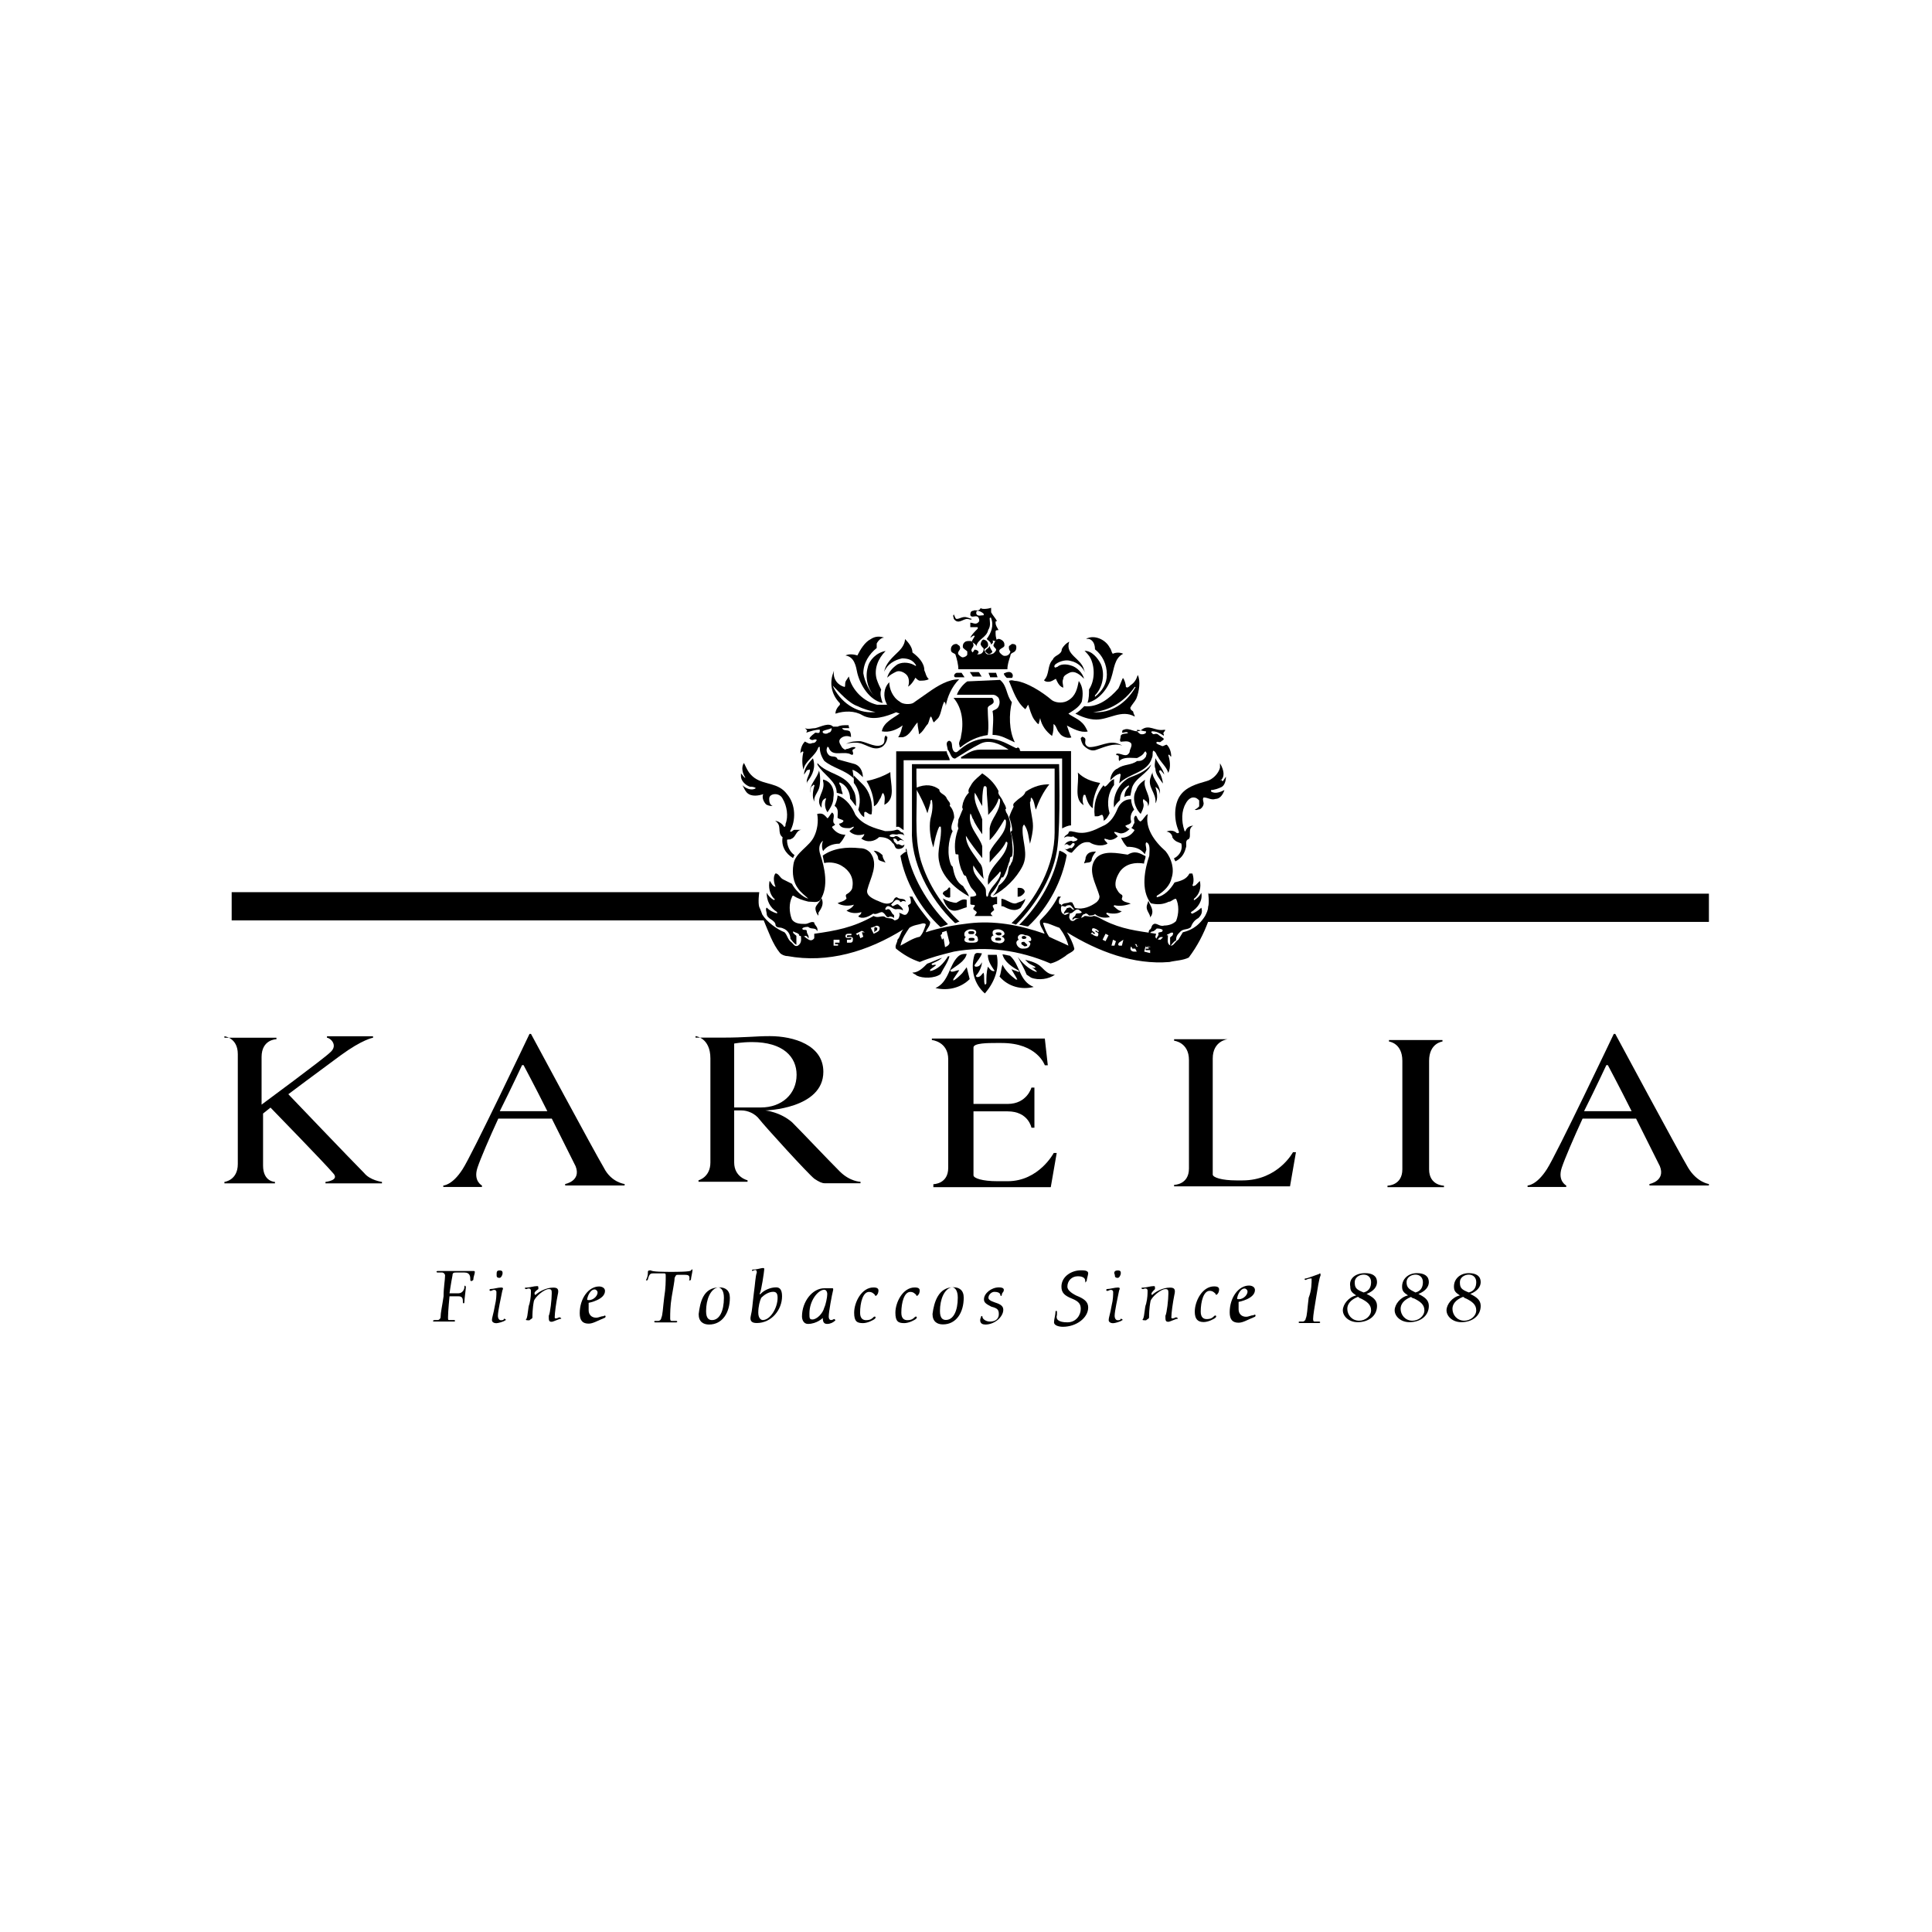<?xml version="1.0" encoding="utf-8"?>
<!-- Generator: Adobe Illustrator 25.4.1, SVG Export Plug-In . SVG Version: 6.00 Build 0)  -->
<svg version="1.1" id="Layer_1" xmlns="http://www.w3.org/2000/svg" xmlns:xlink="http://www.w3.org/1999/xlink" x="0px" y="0px"
	 width="130px" height="130px" viewBox="0 0 130 130" style="enable-background:new 0 0 130 130;" xml:space="preserve">
<g id="g2830">
	<g id="g2836" transform="translate(430.29,145.998)">
		<path id="path2838" d="M-363.6-105.1c0,0.1,0,0.2,0,0.3c0.1,0.2,0.3,0.4,0.4,0.6c-0.1,0-0.1,0-0.1,0.1c0,0.2,0.1,0.3,0.2,0.5
			c-0.1,0-0.2,0-0.2,0.1c0,0.2,0,0.4,0.1,0.6c-0.1,0.1-0.2,0-0.3,0c0.1,0.2-0.1,0.2-0.1,0.3c0-0.2-0.2-0.3-0.3-0.4
			c0.3-0.4,0.5-0.9,0.3-1.4c0,0,0-0.1-0.1,0c0,0.2,0.1,0.5-0.1,0.8c-0.1,0.5-0.7,0.6-0.8,1.1c0-0.1-0.1-0.2-0.3-0.3
			c0-0.1,0.1-0.2,0.2-0.4c-0.1-0.1-0.2,0.1-0.3,0.1c0.1-0.2,0.3-0.4,0.5-0.6c0,0,0-0.1,0-0.1l-0.5,0l0-0.3c0.2,0,0.4,0.2,0.6-0.1
			c0-0.1,0-0.2-0.1-0.3c-0.2-0.1-0.4,0.1-0.5-0.1c0-0.1,0-0.3,0.2-0.3c0.1-0.1,0.4,0.1,0.5-0.2C-364.3-105-363.9-105-363.6-105.1
			 M-364.5-104.9L-364.5-104.9c-0.1,0-0.1,0.1-0.1,0.2c0.1,0.2,0.3,0.1,0.5,0.1c0,0,0,0,0-0.1C-364.2-104.8-364.4-104.9-364.5-104.9
			"/>
	</g>
	<g id="g2840" transform="translate(426.982,144.946)">
		<path id="path2842" d="M-362.6-103.3c0.2,0,0.4-0.2,0.7-0.1l0.3,0.1c0,0.1-0.2,0-0.3,0c-0.3,0-0.6,0.4-0.9,0c0-0.1-0.1-0.2,0-0.3
			C-362.7-103.4-362.7-103.3-362.6-103.3"/>
	</g>
	<g id="g2844" transform="translate(420.091,143.204)">
		<path id="path2846" d="M-360.6-100.3c-0.2,0-0.4,0.2-0.5,0.4c0,0.1,0,0.2,0,0.3c-0.5,0.4-0.9,1-0.9,1.7c0.1,0.6,0.4,1.2,0.8,1.6
			c0,0,0,0,0,0c-0.5-0.5-0.7-1.3-0.5-2c0.1-0.5,0.6-1,1.2-1.1c-0.5,0.5-0.8,1.2-0.6,1.9c0.1,0.3,0.2,0.5,0.3,0.7
			c-0.1,0.3,0,0.6,0.1,0.9c-0.9-0.2-1.5-1.2-1.7-2c-0.1-0.5-0.2-1.1-0.8-1.2c0.2-0.1,0.5-0.1,0.8,0c0.2-0.4,0.5-0.9,0.9-1.1
			C-361.2-100.4-360.9-100.4-360.6-100.3"/>
	</g>
	<g id="g2848" transform="translate(441.478,142.191)">
		<path id="path2850" d="M-366.8-98.6c0.1,0.1,0.1,0.3,0.2,0.4c0.2-0.1,0.5-0.1,0.7,0c-0.6,0.3-0.6,1-0.8,1.6
			c-0.2,0.7-0.8,1.5-1.6,1.7c0.1-0.3,0.1-0.6,0.1-0.9c0.4-0.6,0.4-1.5,0.1-2.1c-0.1-0.2-0.3-0.4-0.4-0.5c0.5,0,0.9,0.5,1.1,0.9
			c0.3,0.7,0.1,1.6-0.4,2.1c0,0,0,0,0,0.1c0.5-0.4,0.8-0.9,0.8-1.5c0-0.7-0.3-1.3-0.8-1.7c0-0.3-0.1-0.6-0.4-0.7l-0.2,0
			C-367.9-99.5-367.1-99.2-366.8-98.6"/>
	</g>
	<g id="g2852" transform="translate(429.786,142.831)">
		<path id="path2854" d="M-363.4-99.7c0.1,0.1,0.1,0.2,0.1,0.3c0,0.2-0.4,0.2-0.2,0.4c0,0.1,0.1,0.2,0.2,0.2c0.1,0,0.3,0,0.4-0.1
			c0.1-0.1,0.2-0.2,0.1-0.3c-0.1-0.1-0.2-0.2-0.1-0.3c0-0.1,0.1-0.2,0.2-0.3c0.1-0.1,0.3,0,0.4,0.1c0.1,0.1,0.1,0.2,0.1,0.3
			c0,0.2-0.5,0.2-0.3,0.5c0.1,0.1,0.2,0.2,0.3,0.2c0.1,0,0.2,0,0.3-0.1c0.1-0.1,0.1-0.2,0.1-0.2c-0.1-0.1-0.1-0.2-0.1-0.3
			c0-0.1,0.1-0.1,0.2-0.2c0.1,0,0.3,0,0.3,0.2c0,0.1,0,0.2-0.1,0.3c-0.1,0.1-0.3,0.1-0.3,0.3c-0.1,0.3-0.2,0.6-0.2,0.9l-3.3,0
			c0-0.3-0.1-0.7-0.2-1c-0.1-0.1-0.3-0.1-0.3-0.3c0-0.1,0-0.2,0.1-0.3c0.1-0.1,0.2-0.1,0.3-0.1c0.1,0.1,0.2,0.1,0.2,0.2
			c0.1,0.2-0.2,0.3-0.1,0.5c0.1,0.1,0.2,0.2,0.3,0.2c0.1,0,0.3-0.1,0.3-0.2c0-0.1,0-0.1,0-0.2c-0.1-0.1-0.3-0.2-0.3-0.3
			c0-0.1,0-0.2,0.1-0.3c0.1-0.1,0.2-0.1,0.4-0.1c0.1,0,0.2,0.1,0.2,0.2c0.1,0.2-0.2,0.3-0.1,0.5c0.1,0.1,0.2,0.2,0.3,0.2
			c0.2,0,0.3,0,0.4-0.1c0.1-0.1,0.1-0.2,0.1-0.3c-0.1-0.1-0.2-0.2-0.2-0.3c0-0.1,0.1-0.3,0.2-0.3C-363.7-99.8-363.5-99.8-363.4-99.7
			"/>
	</g>
	<g id="g2856" transform="translate(422.796,141.801)">
		<path id="path2858" d="M-361.4-97.9c0.4,0.3,0.8,0.7,0.8,1.2c0.1,0.2,0.1,0.4,0.3,0.6c-0.2,0.1-0.4,0.1-0.6,0.1
			c-0.1,0-0.2-0.1-0.3-0.2c-0.1,0.2-0.3,0.5-0.5,0.6c0.1-0.2,0.1-0.6-0.1-0.8c-0.2-0.2-0.5-0.3-0.7-0.2c-0.2,0.1-0.4,0.2-0.6,0.4
			c0.1-0.4,0.4-0.7,0.7-0.9c0.4-0.2,0.9-0.1,1.2,0.1c0.1,0,0-0.1,0-0.1c-0.2-0.3-0.5-0.4-0.9-0.4c-0.5,0.1-1,0.4-1.2,0.9
			c0.1-0.6,0.6-1,1-1.4c0.2-0.2,0.4-0.5,0.4-0.8C-361.6-98.5-361.4-98.2-361.4-97.9"/>
	</g>
	<g id="g2860" transform="translate(439.046,140.174)">
		<path id="path2862" d="M-366.1-95.1l0.1,0.3c-0.1-0.4-0.5-0.8-1-0.9c-0.3-0.1-0.7,0-1,0.2c-0.1,0.1-0.1,0.1-0.1,0.2
			c0.1,0.1,0.1,0,0.2,0c0.2-0.2,0.6-0.2,0.9-0.1c0.4,0.1,0.8,0.5,0.9,0.9c-0.2-0.2-0.6-0.6-1-0.4c-0.2,0.1-0.4,0.2-0.4,0.4
			c-0.1,0.2,0,0.4,0,0.6c-0.3-0.1-0.4-0.4-0.5-0.6c-0.2,0.1-0.3,0.2-0.5,0.2c-0.1,0-0.2,0-0.3-0.1c0.4-0.4,0.2-1,0.6-1.4
			c0.1-0.3,0.6-0.3,0.6-0.7c0.1-0.2,0.3-0.4,0.5-0.5C-367.4-96.1-366.3-95.9-366.1-95.1"/>
	</g>
	<g id="g2864" transform="translate(430.3,141.734)">
		<path id="path2866" d="M-363.6-97.8c-0.1,0.1-0.2,0.1-0.3,0c-0.3-0.2,0.2-0.3,0.2-0.5C-363.7-98-363.4-97.9-363.6-97.8"/>
	</g>
	<g id="g2868" transform="translate(428.979,141.71)">
		<path id="path2870" d="M-363.2-97.7c0,0-0.1,0.1-0.2,0.1c-0.1,0-0.2-0.1-0.2-0.1l0.2-0.3C-363.3-98-363-97.9-363.2-97.7"/>
	</g>
	<g id="g2872" transform="translate(427.701,139.471)">
		<path id="path2874" d="M-362.8-93.9c-0.2,0-0.4,0-0.6,0c-0.1,0-0.1-0.1-0.1-0.1c0-0.1,0.1-0.2,0.2-0.2l0.3,0L-362.8-93.9z"/>
	</g>
	<g id="g2876" transform="translate(429.058,139.923)">
		<path id="path2878" d="M-363.2-94.7c0.1,0.1,0.1,0.2,0.2,0.3l-0.6,0l-0.2-0.3C-363.6-94.7-363.4-94.7-363.2-94.7"/>
	</g>
	<g id="g2880" transform="translate(430.823,139.471)">
		<path id="path2882" d="M-363.7-93.9c-0.2,0-0.3,0-0.5,0c0-0.1-0.1-0.2-0.1-0.3l0.5,0L-363.7-93.9z"/>
	</g>
	<g id="g2884" transform="translate(432.247,139.716)">
		<path id="path2886" d="M-364.1-94.3c0,0.1,0,0.2-0.1,0.2l-0.3,0c-0.1-0.1-0.2-0.2-0.2-0.3C-364.5-94.5-364.2-94.6-364.1-94.3"/>
	</g>
	<g id="g2888" transform="translate(427.237,139.208)">
		<path id="path2890" d="M-362.7-93.5c-0.5,0.5-0.8,1.2-0.9,1.8c0,0,0,0,0,0c0-0.1,0-0.2-0.1-0.3c-0.2,0.4-0.2,0.8-0.4,1.1
			c-0.1,0.1-0.2,0.2-0.3,0.3c-0.1-0.1-0.1-0.3-0.2-0.4c-0.1,0.1-0.1,0.3-0.2,0.5c-0.2,0.2-0.3,0.5-0.6,0.7c0-0.2-0.1-0.5-0.1-0.8
			c-0.3,0.3-0.5,0.9-1,1c-0.1,0-0.2,0-0.3,0c0.2-0.3,0.2-0.5,0.3-0.8l0,0c-0.4,0.3-0.9,0.5-1.4,0.4c0.1-0.6,0.8-0.9,1.2-1.2
			c-0.4-0.1-0.8-0.4-0.9-0.7c-0.2-0.4-0.2-1,0.2-1.4c0,0.4,0.2,1,0.7,1.3c0.2,0.2,0.7,0.2,0.9,0.1c0.3-0.2,0.7-0.5,1-0.7
			C-364.1-93.1-363.4-93.5-362.7-93.5"/>
	</g>
	<g id="g2892" transform="translate(436.089,137.221)">
		<path id="path2894" d="M-365.3-90.1c0.3,0.2,0.8,0.2,1.1,0c0.5-0.3,0.6-0.8,0.7-1.3c0.3,0.4,0.3,0.9,0.2,1.4
			c-0.2,0.4-0.6,0.6-0.9,0.8c0.4,0.3,0.9,0.4,1.2,1l0.1,0.2c-0.5,0.1-1-0.2-1.4-0.4c0.1,0.3,0.2,0.6,0.3,0.8
			c-0.3,0.1-0.7-0.1-0.8-0.3c-0.2-0.2-0.2-0.5-0.4-0.6c0,0.3,0,0.5-0.1,0.8c-0.4-0.3-0.7-0.7-0.8-1.2l0,0l-0.1,0.4
			c-0.1,0-0.2-0.2-0.3-0.3c-0.2-0.3-0.3-0.7-0.4-1c-0.1,0.1-0.1,0.2-0.2,0.3c-0.6-0.5-0.8-1.2-1.1-1.9c0.2-0.1,0.3,0,0.5,0
			C-367-91.3-366-90.7-365.3-90.1"/>
	</g>
	<g id="g2896" transform="translate(431.086,139.149)">
		<path id="path2898" d="M-363.8-93.4c0.5,0.4,0.4,1,0.8,1.5c-0.2,0.8-0.2,1.9,0.2,2.7c-0.5-0.2-0.9-0.5-1.5-0.5
			c0-0.5,0.1-1.1,0-1.6c0.1-0.1,0.3-0.1,0.4-0.3c0.1-0.2,0.1-0.4,0-0.6c-0.1-0.1-0.2-0.2-0.4-0.2l-2.4,0c0.1-0.3,0.4-0.7,0.7-0.9
			L-363.8-93.4z"/>
	</g>
	<g id="g2900" transform="translate(416.216,138.52)">
		<path id="path2902" d="M-359.4-92.3c0.1,0,0-0.2,0.1-0.4l0.2-0.3c0.2,0.9,1,1.7,1.9,1.9c0.2,0,0.4,0,0.7,0
			c0.1,0.2,0.4,0.4,0.6,0.5c-0.7,0.3-1.6,0.6-2.3,0.2c-0.5-0.3-1.2-0.3-1.8-0.1c0-0.2,0.1-0.4,0.3-0.6l0-0.1
			c-0.5-0.5-0.7-1.2-0.5-1.9l0.1-0.3C-360.2-92.8-359.8-92.4-359.4-92.3 M-360.2-92.4L-360.2-92.4L-360.2-92.4
			c0.5,1.1,1.6,1.9,2.8,1.8c0,0,0.1,0,0.1,0c-0.4-0.1-0.8-0.2-1.2-0.4C-359.1-91.2-359.7-91.9-360.2-92.4"/>
	</g>
	<g id="g2904" transform="translate(444.057,137.418)">
		<path id="path2906" d="M-367.6-90.4c-0.1,0.2-0.3,0.4-0.4,0.6c0,0.2,0.2,0.2,0.2,0.3c0,0.1,0.1,0.2,0.1,0.3
			c-0.9-0.5-1.7,0.2-2.6,0.2c-0.5,0-1-0.2-1.4-0.4c0.2-0.1,0.4-0.3,0.6-0.5c0.9,0.1,1.7-0.5,2.3-1.2c0.1-0.2,0.2-0.5,0.3-0.7
			c0.1,0.1,0.2,0.4,0.2,0.6c0.1,0.1,0.2,0,0.3-0.1c0.3-0.2,0.4-0.4,0.5-0.7C-367.3-91.6-367.4-90.9-367.6-90.4 M-367.7-91.2
			L-367.7-91.2c-0.7,1-1.7,1.6-2.8,1.7l0,0c1.2,0.1,2.2-0.6,2.8-1.6C-367.7-91.1-367.6-91.2-367.7-91.2"/>
	</g>
	<g id="g2908" transform="translate(430.361,137.459)">
		<path id="path2910" d="M-363.6-90.5c0.1,0.1,0.1,0.2,0.1,0.3c-0.1,0.2-0.4,0.2-0.4,0.4c0,0.6,0.1,1.2,0,1.8
			c-0.7,0.1-1.3,0.4-1.8,0.8c-0.1,0.1-0.1-0.1-0.1-0.1c-0.1-0.2,0.1-0.4,0.1-0.6c0.2-0.9,0.1-1.9-0.5-2.6l0,0L-363.6-90.5z"/>
	</g>
	<g id="g2912" transform="translate(415.561,134.795)">
		<path id="path2914" d="M-359.2-85.9c0.2-0.1,0.4-0.1,0.7-0.1c0.1,0,0,0.1,0.1,0.2l-0.5,0c0.1,0.2,0.3,0.1,0.5,0.2
			c0.1,0.1,0.1,0.3,0.1,0.4l0,0c-0.2-0.1-0.5-0.1-0.7,0.1c-0.2,0.2,0,0.4,0.1,0.6c0.1,0.1,0.2,0.2,0.3,0.1c0.2,0,0.4-0.2,0.6-0.1
			c0,0.1-0.2,0.1-0.2,0.2c0,0.1,0.1,0.2,0,0.3c-0.1,0-0.2-0.1-0.3-0.1c-0.5-0.1-1.1,0.2-1.3-0.4c0,0-0.1-0.1-0.1,0
			c-0.1,0.2,0,0.4,0.1,0.5c0.2,0.2,0.5,0,0.6,0.3c0.4,0.1,0.7,0.2,1.1,0.3c0.4,0.1,0.6,0.5,0.6,0.9c-0.2-0.2-0.4-0.4-0.7-0.5l0,0
			l0.1,0.6c-0.6-0.6-1.4-0.7-2-1.2c-0.2-0.3-0.3-0.6-0.3-0.9c0-0.1-0.1,0-0.1,0c-0.2,0.6-0.9,0.9-1,1.5c-0.1-0.4-0.1-0.8,0-1.2
			c-0.1-0.1-0.2,0.1-0.2,0.1c0-0.3,0.1-0.6,0.3-0.8c0.2,0.1,0.3,0.2,0.5,0.1c0.1,0,0.2,0,0.3-0.2c-0.1-0.1-0.2,0-0.3,0
			c-0.1,0-0.2-0.1-0.2-0.1c0.1-0.2,0.3-0.3,0.4-0.4c0.1,0,0.3,0.1,0.3-0.1c0,0,0-0.1,0-0.1c-0.3,0-0.6,0.1-0.9,0.2
			c0-0.1,0.1-0.1,0-0.2c0,0-0.1-0.1-0.1-0.1c0.2,0.1,0.5,0,0.7,0c0.4-0.1,0.9-0.4,1.2-0.1L-359.2-85.9z M-359.6-85.8L-359.6-85.8
			c-0.2,0.1-0.4,0.1-0.6,0.2c0,0,0,0.1,0,0.1c0.1,0.1,0.3,0.1,0.4,0C-359.7-85.5-359.6-85.6-359.6-85.8
			C-359.6-85.8-359.6-85.8-359.6-85.8z"/>
	</g>
	<g id="g2916" transform="translate(446.609,134.408)">
		<path id="path2918" d="M-368.3-85.3l0.1,0c0,0.1-0.2,0.2-0.1,0.3l0,0.1c-0.3-0.2-0.5-0.3-0.8-0.3c0,0-0.1,0.1,0,0.1
			c0.1,0.2,0.2,0,0.4,0.1c0.1,0.1,0.3,0.2,0.4,0.3c0,0.1-0.1,0.1-0.2,0.2c-0.1,0.1-0.3-0.1-0.3,0.1c0.1,0.1,0.2,0.1,0.4,0.2
			c0.1,0,0.2-0.1,0.3-0.1c0.2,0.2,0.3,0.5,0.3,0.8c-0.1,0-0.1-0.2-0.2-0.1c0.1,0.3,0.2,0.8,0,1.2c-0.1-0.4-0.5-0.7-0.7-1.1
			c-0.1-0.1-0.1-0.3-0.3-0.4c-0.1,0.1,0,0.3-0.1,0.5c-0.3,1-1.5,1-2.2,1.7l0.1-0.6c-0.1-0.1-0.1,0-0.2,0c-0.2,0.1-0.3,0.2-0.5,0.4
			c0-0.3,0.2-0.7,0.5-0.8c0.4-0.3,0.9-0.2,1.3-0.5c0.2,0,0.4,0,0.6-0.3c0-0.1,0.1-0.2,0-0.3c0,0,0-0.1-0.1,0
			c-0.1,0.2-0.3,0.3-0.5,0.4c-0.4,0-0.9-0.1-1.2,0.2c-0.1-0.2,0.1-0.4-0.2-0.4c0-0.1,0-0.1,0.1-0.1c0.3,0,0.6,0.3,0.8-0.1
			c0-0.2,0.2-0.4,0.1-0.6c-0.2-0.2-0.5-0.1-0.7-0.1c-0.1-0.1,0-0.2,0-0.4c0.1-0.2,0.4-0.1,0.5-0.2c-0.1-0.1-0.3,0-0.4,0
			c0-0.1,0-0.2,0.1-0.2c0.4-0.2,0.8,0.3,1.2,0C-369.3-85.7-368.9-85.2-368.3-85.3 M-370.1-85.3L-370.1-85.3c0,0,0,0.1,0,0.1
			c0.1,0.1,0.2,0.2,0.3,0.2c0.1,0,0.2,0,0.3-0.1c0,0,0-0.1,0-0.1C-369.7-85.2-369.9-85.3-370.1-85.3"/>
	</g>
	<g id="g2920" transform="translate(420.311,133.774)">
		<path id="path2922" d="M-360.6-84.2c0,0.3-0.2,0.6-0.4,0.7c-0.6,0.3-1.1-0.3-1.7-0.3c-0.2,0-0.5,0-0.7,0.1c0.3-0.2,0.7-0.2,1-0.2
			c0.5,0.1,1.1,0.5,1.5,0.2c0.2-0.2,0-0.4,0.2-0.6C-360.7-84.3-360.7-84.2-360.6-84.2"/>
	</g>
	<g id="g2924" transform="translate(439.219,133.27)">
		<path id="path2926" d="M-366.2-83.3c0,0.2,0.2,0.3,0.3,0.3c0.7,0,1.3-0.5,2-0.2l0.2,0.1c-0.6-0.2-1.2,0.1-1.8,0.3
			c-0.3,0.1-0.6-0.1-0.8-0.3c-0.1-0.1-0.2-0.4-0.2-0.5c0,0,0.1-0.1,0.1-0.1C-366.1-83.6-366.2-83.5-366.2-83.3"/>
	</g>
	<g id="g2928" transform="translate(432.668,132.641)">
		<path id="path2930" d="M-364.3-82.3c0.1,0,0.1-0.1,0.2,0c0.1,0.1,0,0.1,0.1,0.2c1,0,2.4,0,3.4,0c0,1.8,0,3.2,0,5
			c-0.2,0-0.4,0.1-0.6,0.2c0-1.3,0-4.7,0-4.7l-6.8,0l0-0.1c0.4-0.2,0.7-0.5,1.3-0.5c0.5,0,1.1,0,1.9,0c-0.6-0.4-1.3-0.7-1.9-0.4
			c-0.6,0.3-1.2,0.7-1.7,1c-0.3,0-0.3-0.4-0.5-0.6c0-0.2-0.2-0.5,0.1-0.6c0.3,0.1,0.1,0.4,0.3,0.7c0.1,0.1,0.2,0.1,0.3,0
			c1-0.9,2.1-1.1,3.3-0.5L-364.3-82.3z"/>
	</g>
	<g id="g2932" transform="translate(426.003,132.454)">
		<path id="path2934" d="M-362.3-81.9c0,0.2,0.2,0.4,0.2,0.6c-1.1,0-1.8,0-3.1,0l0,4.7c-0.2-0.1-0.3-0.3-0.5-0.2c0,0,0-5.1,0-5.1
			C-364.5-81.9-363.2-81.9-362.3-81.9"/>
	</g>
	<g id="g2936" transform="translate(412.702,129.524)">
		<path id="path2938" d="M-358.4-76.9l0,0.1c-0.1-0.3,0.2-0.6,0.2-0.9c0-0.1-0.1,0-0.2,0l-0.2,0.3c0-0.4,0.3-0.8,0.6-1.1
			C-357.8-77.9-358-77.4-358.4-76.9"/>
	</g>
	<g id="g2940" transform="translate(446.645,130.119)">
		<path id="path2942" d="M-368.3-78c-0.1-0.1-0.2-0.3-0.3-0.3c-0.1,0.1,0,0.2,0,0.2c0.1,0.2,0.2,0.5,0.2,0.7c-0.2-0.3-0.5-0.6-0.5-1
			c-0.1-0.2,0-0.5,0-0.7C-368.7-78.7-368.4-78.4-368.3-78"/>
	</g>
	<g id="g2944" transform="translate(417.101,128.745)">
		<path id="path2946" d="M-359.7-75.6c0.2,0.3,0.2,0.7,0.2,1.1c-0.1-0.1-0.3-0.4-0.4-0.5c0-0.4-0.2-0.9-0.7-1.1
			c-0.1,0.1,0.1,0.2,0.1,0.4c0,0.1,0.1,0.3,0.1,0.4l-0.4-0.1c0-0.8-0.9-1.2-1.3-1.9l0-0.1C-361.4-76.6-360.2-76.7-359.7-75.6"/>
	</g>
	<g id="g2948" transform="translate(407.658,129.936)">
		<path id="path2950" d="M-356.9-77.6c0.7,0.5,1.6,0.3,2.2,1.1c0.6,0.7,0.6,1.8,0.2,2.5c0.1,0.1,0.2-0.1,0.3-0.1c0.2,0,0.3,0,0.5,0
			c-0.4,0-0.4,0.5-0.7,0.6c-0.1,0.1-0.3,0-0.3,0.1c0,0.4,0.2,0.8,0.5,1l-0.1,0.2c-0.5-0.3-0.8-0.8-0.7-1.4c-0.4-0.3,0-0.8-0.5-1.1
			c0.2,0,0.5,0.2,0.6,0.4c0.1,0,0.1-0.1,0.1-0.2c0.2-0.5,0.1-1.2-0.2-1.7c-0.1-0.2-0.3-0.3-0.5-0.3c-0.2,0-0.4,0.1-0.4,0.3
			c0,0.1,0,0.3,0.1,0.4c0.1,0.1,0.1,0.1,0.2,0.1c-0.2,0-0.3,0-0.5-0.1c-0.2-0.2-0.3-0.5-0.2-0.7l0,0c-0.3,0.1-0.8,0.2-1.1-0.1
			c-0.1-0.1-0.2-0.3-0.3-0.5c0.2,0.2,0.6,0.4,0.9,0.2l0,0c-0.1-0.1-0.3-0.1-0.4-0.1c-0.3-0.1-0.6-0.4-0.6-0.7l0-0.2
			c0.1,0.1,0.2,0.3,0.3,0.3l0,0c-0.2-0.3-0.3-0.7-0.1-1l0,0C-357.4-78.2-357.3-77.9-356.9-77.6"/>
	</g>
	<g id="g2952" transform="translate(436.664,131.216)">
		<path id="path2954" d="M-365.4-79.8c0,0,0.1,3.8-0.1,5.5c-0.2,1.9-1.4,3.9-2.8,5.3l-0.3-0.1c1.7-1.6,2.9-3.9,2.9-6.1
			c0-1.3,0-2.8,0-4.3l-9.3,0c0,0,0,0.4,0,0.7c0.1,1.8-0.2,3.8,0.3,5.5c0.5,1.6,1.4,3,2.6,4.1c-0.1,0-0.2,0.1-0.3,0.1
			c-1.8-1.7-3-4.2-2.9-6.3c0-1.4,0-3,0-4.4C-375.4-79.8-365.4-79.8-365.4-79.8"/>
	</g>
	<g id="g2956" transform="translate(443.661,128.94)">
		<path id="path2958" d="M-367.5-75.9l-0.1,0.5c-0.1,0-0.3,0-0.4,0.1c0-0.3,0.1-0.5,0.3-0.7c0,0,0-0.1,0-0.1c-0.4,0.2-0.6,0.6-0.6,1
			c-0.2,0.2-0.3,0.3-0.4,0.5c-0.1-0.8,0.3-1.6,1-2c0.5-0.2,1.1-0.4,1.5-0.9C-366.4-76.9-367.3-76.6-367.5-75.9"/>
	</g>
	<g id="g2960" transform="translate(452.09,129.659)">
		<path id="path2962" d="M-369.9-77.2C-370-77.2-370-77.1-369.9-77.2c0,0.1,0.1,0.1,0.1,0.1l0.2-0.3c0,0.3-0.1,0.6-0.3,0.7
			c-0.2,0.1-0.5,0.2-0.7,0.2c0,0,0,0,0,0.1c0.3,0.2,0.7,0,0.9-0.1l0,0c-0.1,0.3-0.3,0.6-0.6,0.6c-0.3,0.1-0.5-0.1-0.8-0.1
			c-0.1,0.1,0,0.3,0,0.4c0,0.2-0.2,0.4-0.3,0.4c-0.1,0-0.2,0.1-0.3,0c0.1,0,0.2-0.1,0.3-0.2c0-0.1,0-0.3,0-0.4
			c-0.1-0.1-0.2-0.2-0.4-0.2c-0.2,0-0.4,0.2-0.5,0.4c-0.3,0.5-0.3,1.2-0.1,1.8c0,0.1,0.1,0.1,0.1,0c0.1-0.2,0.3-0.3,0.5-0.3
			c-0.4,0.2-0.1,0.7-0.3,0.9c-0.3,0.1-0.1,0.4-0.2,0.6c-0.1,0.4-0.3,0.7-0.7,0.9l-0.1-0.2c0.4-0.2,0.6-0.6,0.5-1
			c-0.2-0.1-0.4-0.1-0.6-0.4c0-0.2-0.2-0.4-0.4-0.4c0.2-0.1,0.5-0.1,0.7,0.1c0,0,0,0,0.1,0c0.1-0.1,0-0.1,0-0.2
			c-0.3-0.7-0.3-1.7,0.1-2.3c0.4-0.6,1.1-0.8,1.8-1c0.4-0.1,0.8-0.5,0.9-0.9c0-0.1,0-0.2,0-0.3C-369.7-77.8-369.7-77.4-369.9-77.2"
			/>
	</g>
	<g id="g2964" transform="translate(413.81,128.847)">
		<path id="path2966" d="M-358.7-75.8c-0.1,0.3-0.4,0.6-0.3,0.9c-0.2-0.3-0.1-0.8,0-1.1c0,0-0.1-0.1-0.1,0c-0.2,0.1-0.2,0.3-0.2,0.5
			c-0.1-0.5,0.5-1,0.6-1.5C-358.6-76.7-358.6-76.1-358.7-75.8"/>
	</g>
	<g id="g2968" transform="translate(420.107,127.254)">
		<path id="path2970" d="M-360.6-73.1c0-0.2,0.1-0.6-0.1-0.8c-0.1,0.1-0.1,0.3-0.2,0.4c-0.1,0.2-0.2,0.4-0.4,0.5
			c0-0.6-0.2-1.2-0.5-1.7c0.5-0.1,1.1-0.3,1.6-0.6C-360.2-74.5-359.8-73.5-360.6-73.1"/>
	</g>
	<g id="g2972" transform="translate(446.244,128.353)">
		<path id="path2974" d="M-368.2-74.9c0-0.2-0.1-0.4-0.3-0.5l0,0c0.1,0.3,0.2,0.8,0,1.1c0.1-0.7-0.6-1.1-0.3-1.8
			c0-0.1,0.1-0.2,0.1-0.3C-368.7-75.9-368.1-75.5-368.2-74.9"/>
	</g>
	<g id="g2976" transform="translate(440.626,129.382)">
		<path id="path2978" d="M-366.6-76.7c-0.3,0.5-0.5,1.1-0.5,1.7c-0.3-0.2-0.4-0.6-0.5-0.9c0,0-0.1,0-0.1,0c-0.1,0.2-0.1,0.5,0,0.7
			c-0.7-0.4-0.3-1.4-0.4-2.2C-367.7-77-367.2-76.8-366.6-76.7"/>
	</g>
	<g id="g2980" transform="translate(417.952,129.283)">
		<path id="path2982" d="M-359.9-76.5C-359.9-76.5-359.9-76.6-359.9-76.5c0.5,0.5,0.7,1.3,0.6,2c-0.2,0.1-0.4-0.3-0.5-0.1l0,0.3
			c-0.2-0.1-0.3-0.3-0.4-0.5c0.2-0.6,0.1-1.3-0.3-1.8l0-0.5C-360.3-76.9-360.1-76.7-359.9-76.5"/>
	</g>
	<g id="g2984" transform="translate(415.28,128.055)">
		<path id="path2986" d="M-359.2-74.4c0,0.4-0.2,0.7-0.4,1c-0.2-0.3-0.2-0.6-0.1-0.9c0-0.1-0.1,0-0.1,0c-0.2,0.1-0.2,0.4-0.2,0.6
			c-0.5-0.6,0.3-1.1,0.1-1.8l0-0.1C-359.4-75.5-359.1-75-359.2-74.4"/>
	</g>
	<g id="g2988" transform="translate(441.962,129.225)">
		<path id="path2990" d="M-367-76.4c-0.4,0.5-0.5,1.2-0.3,1.9c-0.1,0.2-0.2,0.4-0.4,0.5c0-0.1,0-0.3-0.1-0.4c-0.1,0-0.2,0.1-0.3,0.1
			c0,0-0.1,0-0.2,0c-0.1-0.8,0.1-1.5,0.6-2.1c0,0,0,0.1,0.1,0.1c0.2-0.1,0.3-0.4,0.6-0.5L-367-76.4z"/>
	</g>
	<g id="g2992" transform="translate(445.153,127.165)">
		<path id="path2994" d="M-367.9-72.9L-367.9-72.9c0-0.1,0-0.3-0.2-0.4c0,0-0.1-0.1-0.1-0.1c-0.1,0.1,0,0.3,0,0.4
			c0,0.2-0.1,0.4-0.2,0.6c-0.4-0.4-0.6-1.1-0.3-1.6c0.1-0.3,0.3-0.5,0.6-0.7C-368.3-74.1-367.6-73.6-367.9-72.9"/>
	</g>
	<g id="g2996" transform="translate(425.303,128.722)">
		<path id="path2998" d="M-362.1-75.6c0,0.3,0.4,0.3,0.5,0.6c0.1,0.2,0.3,0.3,0.2,0.5c0.2,0.2,0.3,0.5,0.3,0.8
			c-0.1,0.3-0.3,0.7-0.1,0.9c-0.3,0.6-0.4,1.6-0.1,2.3l0.1,0.1c0.1,0.5,0.2,1,0.7,1.3h0c0.1,0.2,0.3,0.4,0.4,0.7
			c-0.9-0.5-1.8-1.3-2-2.3c-0.2-0.8,0.2-1.6,0.1-2.4c0,0,0,0-0.1,0c-0.2,0.4-0.3,0.9-0.4,1.4c-0.2-0.6-0.3-1.3-0.2-1.9
			c0.1-0.4,0.2-0.8,0.1-1.3c-0.1,0-0.1,0.1-0.1,0.2l-0.2,0.7c-0.2-0.6-0.5-1.2-0.8-1.7C-363-76-362.5-75.9-362.1-75.6"/>
	</g>
	<g id="g3000" transform="translate(435.806,129.276)">
		<path id="path3002" d="M-365.2-76.5c-0.4,0.5-0.7,1.1-0.9,1.7c-0.1-0.2-0.1-0.6-0.3-0.8c-0.1,0,0,0.2-0.1,0.3l0,0
			c0,0.5,0.2,1.1,0.2,1.6c0,0.4-0.1,0.8-0.2,1.2c-0.1-0.4-0.1-0.9-0.4-1.3c-0.1,0.1-0.1,0.2-0.1,0.4c0,0.8,0.4,1.6,0,2.4
			c-0.4,0.8-1.2,1.6-2,2c0.2-0.2,0.3-0.4,0.4-0.7c0.3-0.2,0.5-0.5,0.6-0.8l0.1-0.5c0.1,0,0.1-0.2,0.2-0.3c0.2-0.6,0.1-1.4-0.1-2
			c0,0,0.1-0.1,0.1-0.1c0-0.3-0.1-0.6-0.2-0.9c0.1-0.3,0.2-0.5,0.3-0.7c-0.1-0.2,0.1-0.3,0.2-0.4c0.2-0.2,0.5-0.3,0.6-0.6
			C-366.2-76.4-365.7-76.5-365.2-76.5"/>
	</g>
	<g id="g3004" transform="translate(430.993,128.537)">
		<path id="path3006" d="M-363.8-75.3c-0.1,0.2,0.2,0.4,0.3,0.7c0.1,0.2,0.2,0.3,0.2,0.5c-0.1,0,0,0.1,0,0.2c0.2,0.3,0.3,0.7,0.3,1
			c-0.1,0.3,0.1,0.5,0.1,0.8c0,0.4,0.1,0.8,0,1.2c-0.2,0-0.1,0.3-0.2,0.4c-0.1,0.3-0.2,0.7-0.4,1l-0.1,0c-0.2,0.4-0.4,0.8-0.7,1.1
			c0,0.1-0.1,0.1,0,0.2c0.1,0.1,0.3,0,0.4,0l0,0.5c-0.1,0-0.2,0-0.3,0.1c0,0.1,0.1,0.2,0.1,0.3c-0.1,0.1-0.3,0.2-0.2,0.3
			c0,0,0.1,0.1,0.1,0.1l-1.2,0c0-0.1,0.2-0.2,0.1-0.3c-0.1-0.1-0.2-0.1-0.2-0.2c0-0.1,0.1-0.1,0.1-0.2c0-0.1-0.2,0-0.3-0.1l0-0.5
			c0.1,0,0.3,0,0.4-0.1c0-0.2-0.3-0.4-0.4-0.6c-0.1-0.2-0.2-0.4-0.3-0.7c-0.2,0-0.2-0.3-0.3-0.4c-0.1-0.3-0.2-0.6-0.2-1
			c0-0.1-0.2,0-0.2-0.1c-0.1-0.6,0-1.2,0.2-1.7c-0.1-0.2,0-0.4,0-0.6c0.1-0.2,0.2-0.5,0.3-0.7c-0.1-0.1,0-0.3,0-0.4
			c0.1-0.3,0.2-0.5,0.4-0.7c-0.1-0.2,0.1-0.4,0.2-0.6c0.2-0.3,0.5-0.5,0.7-0.7C-364.3-76.1-364-75.7-363.8-75.3 M-364.8-75.6
			L-364.8-75.6c-0.1,0.4-0.1,0.8-0.1,1.3c-0.2-0.3-0.3-0.6-0.5-0.9l0,0c-0.1,0.7,0.3,1.2,0.5,1.8c0,0.3,0,0.7,0,1l0,0
			c-0.2-0.3-0.5-0.7-0.6-1c-0.1-0.1-0.1-0.3-0.2-0.4c-0.2,0.9,0.6,1.5,0.8,2.2c0,0.3,0,0.6,0,0.8c-0.4-0.5-0.8-1-1.1-1.5l0,0
			c0,0.7,0.6,1.3,0.9,1.8c0.3,0.3,0.2,0.7,0.3,1.1c-0.3-0.3-0.5-0.6-0.7-0.9l0,0c-0.1,0.6,0.5,1,0.8,1.5c0.1,0.2,0,0.4,0.1,0.6
			c0.1,0,0.1-0.1,0.1-0.1c0.1-0.5,0.6-0.8,0.8-1.3c0-0.1,0.1-0.2,0-0.3c-0.2,0.3-0.6,0.6-0.8,0.9c-0.2-1.2,1.2-1.7,1.3-2.8
			c0,0,0-0.1-0.1-0.1c-0.2,0.5-0.8,1-1.1,1.4l0-0.7c0.3-0.7,1.1-1.2,1.1-2c0-0.1,0-0.2-0.1-0.2c-0.3,0.5-0.6,1-1,1.4l0-0.8
			c0.1-0.7,0.7-1.1,0.7-1.9c0,0,0-0.1-0.1-0.1c-0.1,0.4-0.4,0.8-0.7,1.1c0-0.6-0.1-1.2-0.1-1.8C-364.6-75.6-364.7-75.7-364.8-75.6"
			/>
	</g>
	<g id="g3008" transform="translate(417.356,126.324)">
		<path id="path3010" d="M-359.8-71.5c0.5,0.7,1.3,0.9,2,1.1c0.3,0,0.5,0,0.8-0.1c0.2,0,0.2,0.2,0.4,0.2l0.1,0.2
			c-0.1-0.1-0.2-0.1-0.4-0.1c-0.2,0.1-0.4-0.1-0.6,0.1c0,0.1,0.2,0.1,0.3,0.1c0.2-0.2,0.4,0.1,0.6,0.2l0.1,0.1
			c-0.1-0.1-0.2-0.1-0.3-0.1c-0.1,0.1-0.2,0.1-0.2,0c-0.1-0.1-0.1-0.1-0.2-0.1c-0.1,0,0,0.1,0,0.2l0.2,0.2c0.2-0.1,0.3,0.2,0.5,0
			c0,0.2-0.2,0.3-0.4,0.3c-0.3,0-0.2-0.3-0.4-0.4c-0.2-0.3-0.5-0.4-0.9-0.4c-0.3,0.3-0.8,0.4-1.2,0.1c0.1-0.1,0.2-0.2,0.2-0.3l0,0
			c-0.3,0.1-0.6,0.1-0.9-0.1l-0.1-0.1c0.1-0.1,0.3-0.2,0.3-0.3c-0.1,0-0.2,0.1-0.3,0.1c-0.3,0-0.6,0-0.7-0.3c0.1,0,0.3-0.1,0.3-0.2
			c-0.1-0.1-0.3-0.1-0.4-0.2c0-0.3,0.1-0.6-0.2-0.8c0.1-0.2,0.2-0.5,0.2-0.7C-360.4-72.6-360-72-359.8-71.5"/>
	</g>
	<g id="g3012" transform="translate(443.515,127.877)">
		<path id="path3014" d="M-367.4-74.1c0,0.3,0.1,0.5,0.2,0.7c-0.2,0.2-0.3,0.5-0.2,0.8c0,0.2-0.3,0.2-0.4,0.3
			c0.1,0.1,0.2,0.2,0.3,0.2c-0.2,0.2-0.4,0.3-0.6,0.3c-0.1,0-0.3-0.1-0.4-0.1c-0.1,0,0,0.1,0,0.1l0.2,0.2c-0.2,0.2-0.5,0.3-0.7,0.2
			c-0.1,0-0.2-0.1-0.2,0c0,0.1,0.2,0.2,0.2,0.3c-0.4,0.2-0.9,0.1-1.2-0.1c-0.6-0.1-0.9,0.4-1.2,0.7c-0.2,0-0.4-0.2-0.5-0.3
			c0.2,0.2,0.3-0.1,0.5,0c0.1-0.1,0.2-0.2,0.2-0.3c-0.2-0.2-0.2,0.2-0.4,0.1c-0.1-0.1-0.2-0.1-0.3,0c0,0,0,0,0,0
			c0.1-0.2,0.3-0.3,0.5-0.3c0.1,0.1,0.2,0,0.3,0l0.1-0.1c-0.1-0.1-0.2-0.1-0.3-0.2c-0.2,0.1-0.4-0.1-0.6,0.1c0-0.2,0.3-0.2,0.3-0.4
			c0.1-0.1,0.3,0,0.4,0c0.7,0.2,1.3-0.1,1.9-0.4c0.5-0.2,0.8-0.7,1-1.2C-368.1-73.9-367.8-74.1-367.4-74.1"/>
	</g>
	<g id="g3016" transform="translate(414.687,126.068)">
		<path id="path3018" d="M-359-71c0.1-0.1,0.2-0.3,0.3-0.4c0.3,0.2-0.1,0.6,0.2,0.8c0,0.1-0.2,0.1-0.2,0.2c0.2,0.3,0.5,0.5,0.9,0.5
			c-0.1,0.2-0.2,0.4-0.4,0.6c-0.5,0-0.9,0.2-1.1,0.5c-0.1-0.2-0.1-0.5,0-0.7c0,0,0,0,0,0c-0.3,0.2-0.3,0.6-0.2,0.9
			c0.3,0.9,0.6,2.2,0,3.1c-0.2,0.2-0.5,0.1-0.8,0.1c-0.4-0.1-0.7-0.2-1-0.4c-0.1,0-0.1,0.1-0.1,0.1c-0.2,0.4-0.2,1,0,1.5
			c0.2,0.3,0.6,0.3,0.9,0.3c0.2,0,0.4-0.2,0.6-0.1c0,0.2,0.3,0.3,0.2,0.6c-0.1-0.3-0.4-0.1-0.6-0.3c-0.1,0-0.3,0-0.4,0.1
			c0,0.2,0.3,0,0.3,0.2c0,0.2,0.2,0.3,0.1,0.5c0-0.1-0.1-0.2-0.2-0.2c-0.1,0.1-0.3,0-0.4,0c0-0.2-0.3-0.2-0.4-0.3
			c-0.1,0.1,0.1,0.2,0.2,0.3c0,0.2,0,0.3,0,0.5l0,0.1c-0.2-0.1-0.3-0.3-0.4-0.4c0-0.3-0.2-0.6-0.5-0.7c-0.2-0.1-0.4,0-0.5-0.2
			c0-0.4-0.6-0.4-0.6-0.8c0-0.1-0.1-0.3,0-0.4c0.2,0.2,0.4,0.3,0.7,0.4c0,0,0,0,0-0.1c-0.5-0.3-0.7-0.8-0.7-1.3
			c0.1,0.2,0.3,0.4,0.5,0.5c0,0,0.1-0.1,0-0.1c-0.3-0.3-0.4-0.8-0.3-1.2c0.1,0.1,0.2,0.4,0.4,0.4l0,0c-0.1-0.2-0.2-0.7,0-0.9
			c0.2,0,0.3,0.3,0.5,0.4c0.2,0.1,0.4,0.2,0.6,0.3c0.2,0.4,0.7,0.9,1.1,1c0,0,0,0,0,0c-0.2-0.2-0.5-0.4-0.7-0.7
			c-0.3-0.4-0.4-1-0.3-1.6c0.1-0.8,1.1-1.2,1.4-1.9c0.2-0.4,0.3-1,0.2-1.5C-359.3-71.4-359.2-71.2-359-71"/>
	</g>
	<g id="g3020" transform="translate(446.834,122.878)">
		<path id="path3022" d="M-368.4-65.6c0.4,0.5,0.6,1.2,0.4,1.8c-0.1,0.5-0.5,0.9-1,1.2c0,0,0,0.1,0,0.1c0.5-0.1,0.9-0.5,1.2-1
			c0.4-0.1,0.8-0.2,1-0.6c0,0,0.1,0,0.2,0c0.1,0.3,0.1,0.6,0,0.8c0.1,0.1,0.1,0,0.2,0l0.3-0.3c0.1,0.4,0,0.9-0.4,1.2
			c0,0,0,0.1,0,0.1c0.2-0.1,0.4-0.3,0.5-0.5c0.1,0.5-0.2,1-0.7,1.3c0,0,0,0.1,0.1,0.1c0.2-0.1,0.4-0.2,0.6-0.4
			c0.1,0.3,0,0.5-0.2,0.7c-0.2,0.1-0.4,0.3-0.5,0.6c-0.2,0.2-0.5,0.1-0.7,0.3c-0.2,0.2-0.3,0.3-0.3,0.6c-0.2,0.1-0.3,0.3-0.4,0.4
			c0-0.2,0-0.4,0-0.6c0.1-0.1,0.2-0.1,0.2-0.3c-0.1-0.1-0.3,0.1-0.4,0.1c0,0.1-0.1,0.1-0.1,0.2c-0.1,0.1-0.2-0.1-0.4,0
			c-0.1,0.1-0.1,0.1-0.2,0.2c-0.1-0.2,0.2-0.3,0.1-0.5c0.1-0.1,0.3,0,0.3-0.2c-0.1-0.1-0.3-0.1-0.4-0.1c-0.1,0.1-0.2,0.2-0.3,0.2
			c-0.1,0-0.1,0.1-0.2,0.1c-0.1,0,0-0.2,0-0.2c0.2-0.1,0.1-0.3,0.3-0.4c0.2-0.1,0.4,0.2,0.7,0.1c0.3,0,0.6-0.1,0.8-0.3
			c0.2-0.5,0.2-1.1,0-1.5c-0.2,0-0.3,0.2-0.5,0.2c-0.4,0.2-0.8,0.2-1.2,0.1c-0.7-0.9-0.4-2.3-0.1-3.2c0-0.3,0.1-0.8-0.2-0.9
			c-0.1,0.1,0,0.3,0,0.5l-0.1,0.3c-0.3-0.4-0.7-0.5-1.2-0.5c-0.2-0.2-0.3-0.4-0.4-0.6c0.4,0,0.7-0.2,0.9-0.5c0-0.1-0.2-0.1-0.2-0.2
			c0.1,0,0.1-0.2,0.2-0.3c0-0.2-0.1-0.4,0.1-0.5c0.1,0.1,0.1,0.3,0.3,0.4c0.2-0.1,0.3-0.4,0.5-0.5
			C-369.8-67.2-369.2-66.3-368.4-65.6"/>
	</g>
	<g id="g3024" transform="translate(418.758,122.773)">
		<path id="path3026" d="M-360.2-65.4c0.6,0.8,0,1.7-0.2,2.5c-0.1,0.4,0.4,0.6,0.6,0.7c0.3,0.1,0.7,0.4,1.1,0.1
			c0.1-0.1,0.1-0.3,0.3-0.3c0.2,0.2,0.5,0,0.6,0.3c0,0-0.2-0.1-0.3,0c-0.1,0.1-0.1-0.1-0.2-0.1c-0.2-0.1-0.3,0.1-0.5,0.3
			c0,0,0.1,0.1,0.1,0.1c0.1,0,0.3-0.2,0.4-0.1c0.1,0.1,0.3,0.2,0.3,0.4v0c-0.1-0.1-0.2-0.1-0.4-0.1c-0.3,0.1-0.6-0.5-0.8,0
			c0.1,0.1,0.1,0,0.2,0c0.2,0,0.2,0.3,0.4,0.4c0,0.1,0,0.1,0,0.2c-0.1-0.1-0.2-0.1-0.3-0.1c-0.1,0.1-0.2,0-0.2,0
			c-0.1-0.1-0.1-0.2-0.3-0.3c-0.2,0-0.4,0.2-0.6,0.1c-0.3,0.2-0.7,0.4-1,0.2c0-0.1,0.2-0.1,0.2-0.3l0,0c-0.3,0.1-0.7,0.1-1-0.1
			c0.2-0.1,0.4-0.2,0.5-0.4l0,0c-0.3,0.1-0.8,0.1-1.1-0.1c0.2-0.1,0.4-0.1,0.6-0.3c0-0.1-0.1-0.2,0-0.3c0.2-0.1,0.4-0.3,0.4-0.5
			c0.1-0.6-0.2-1.1-0.7-1.4c-0.3-0.2-0.8-0.3-1.2-0.2l-0.1-0.5c0.7-0.5,1.6-0.6,2.5-0.5C-360.6-65.7-360.4-65.6-360.2-65.4"/>
	</g>
	<g id="g3028" transform="translate(422.188,123.19)">
		<path id="path3030" d="M-361.2-66.1c0.3,1.8,1.4,3.7,2.8,5.1l-0.5,0.2c-1.4-1.3-2.4-3.1-2.7-4.8c0.1-0.1,0.2-0.2,0.4-0.3
			C-361.3-66-361.2-66.1-361.2-66.1L-361.2-66.1z"/>
	</g>
	<g id="g3032" transform="translate(444.882,122.408)">
		<path id="path3034" d="M-367.8-64.8c0,0.2-0.1,0.3-0.1,0.5c-0.6-0.1-1.2,0-1.6,0.5c-0.2,0.3-0.4,0.7-0.3,1.1
			c0.1,0.2,0.2,0.4,0.4,0.5c0.1,0.1,0,0.2,0,0.3c0.1,0.2,0.4,0.2,0.6,0.3c-0.3,0.1-0.7,0.2-1.1,0.1c0,0-0.1,0.1,0,0.1
			c0.1,0.1,0.3,0.3,0.5,0.3c-0.2,0.2-0.7,0.2-1,0.1c-0.1,0.1,0,0.1,0.1,0.2l0.1,0.1c-0.4,0.1-0.8,0-1-0.2c-0.1,0.1-0.3,0.1-0.4,0.1
			c-0.1-0.1-0.2-0.2-0.3-0.1c-0.2,0-0.2,0.3-0.3,0.3c-0.2,0-0.4-0.1-0.5,0.1c-0.1-0.2,0.2-0.2,0.2-0.4c0.1-0.1,0.2,0,0.4-0.1
			c0-0.1-0.1-0.1-0.2-0.2c-0.3-0.1-0.4,0.4-0.7,0.2c-0.1,0-0.2,0-0.3,0.1c0-0.2,0.2-0.3,0.2-0.4c0.1,0,0.2-0.1,0.3,0
			c0.1,0.1,0.1,0.1,0.2,0.1l0,0c-0.1-0.1-0.2-0.3-0.3-0.3c-0.1,0-0.2,0-0.3,0.1c-0.1,0-0.2-0.1-0.3,0l0,0c0.1-0.3,0.4-0.2,0.6-0.3
			c0.1,0,0.2,0,0.2,0.1c0.1,0.1,0.1,0.3,0.2,0.3c0.5,0.1,1-0.1,1.4-0.4c0.1-0.1,0.2-0.2,0.2-0.4c-0.2-0.8-0.9-1.8-0.2-2.6
			c0.5-0.5,1.4-0.3,2.1-0.2C-368.5-65.2-368.2-65-367.8-64.8"/>
	</g>
	<g id="g3036" transform="translate(419.887,122.445)">
		<path id="path3038" d="M-360.5-64.9c0,0.2,0.1,0.3,0.2,0.5c-0.2-0.1-0.5-0.1-0.5-0.3c0-0.2-0.2-0.4-0.3-0.5
			C-360.9-65.2-360.7-65.1-360.5-64.9"/>
	</g>
	<g id="g3040" transform="translate(437.479,122.534)">
		<path id="path3042" d="M-365.7-65c-0.3,1.7-1.2,3.5-2.6,4.8c-0.2,0-0.4-0.1-0.6-0.1c1.4-1.4,2.4-3.2,2.7-5
			C-365.9-65.2-365.8-65.1-365.7-65"/>
	</g>
	<g id="g3044" transform="translate(440.149,122.899)">
		<path id="path3046" d="M-366.4-65.6c-0.1,0.1-0.3,0.4-0.3,0.6c-0.1,0.2-0.3,0.1-0.5,0.2c0-0.1,0.1-0.2,0.1-0.4
			C-367-65.5-366.8-65.6-366.4-65.6"/>
	</g>
	<g id="g3048" transform="translate(426.339,119.454)">
		<path id="path3050" d="M-362.4-59.7c0,0.2,0,0.4,0,0.6c-0.1,0.1-0.2,0-0.3,0c-0.1-0.1-0.1-0.1-0.2-0.2c0-0.2,0.2-0.2,0.3-0.3
			C-362.5-59.7-362.5-59.8-362.4-59.7"/>
	</g>
	<g id="g3052" transform="translate(433.274,119.24)">
		<path id="path3054" d="M-364.4-59.4c0.1,0.1,0.1,0.2,0,0.3c-0.1,0.1-0.2,0.2-0.4,0.2l0-0.6C-364.6-59.5-364.5-59.5-364.4-59.4"/>
	</g>
	<g id="g3056" transform="translate(413.87,117.017)">
		<path id="path3058" d="M-358.8-55.6c0,0.1,0,0.1,0,0.2c-0.1-0.1-0.2-0.3-0.2-0.5c0-0.2,0.3-0.4,0.4-0.7
			C-358.4-56.2-358.6-55.9-358.8-55.6"/>
	</g>
	<g id="g3060" transform="translate(426.947,118.047)">
		<path id="path3062" d="M-362.6-57.3c0.2-0.1,0.4-0.3,0.7-0.2l0,0.5c-0.4,0.1-0.8,0.4-1.2,0.1c-0.2-0.2-0.3-0.4-0.4-0.7l0,0
			C-363.2-57.4-362.8-57.3-362.6-57.3"/>
	</g>
	<g id="g3064" transform="translate(432.583,117.978)">
		<path id="path3066" d="M-364.2-57.2c0.2-0.1,0.4-0.1,0.6-0.3c0,0.2-0.2,0.4-0.3,0.6c-0.4,0.3-0.8,0.1-1.2-0.1l-0.1,0
			c0-0.2,0-0.4,0-0.5C-364.9-57.5-364.5-57.1-364.2-57.2"/>
	</g>
	<g id="g3068" transform="translate(445.474,116.815)">
		<path id="path3070" d="M-368-55.2c0,0-0.1,0.1-0.1,0.2c0.1-0.3-0.3-0.5-0.2-0.9l0.1-0.3C-368.1-55.9-367.8-55.6-368-55.2"/>
	</g>
	<g id="g3072" transform="translate(429.371,113.247)">
		<path id="path3074" d="M-363.3-49.1c-0.1,0.3-0.3,0.5-0.5,0.8c0,0,0,0.1,0.1,0.1c0.2,0,0.3-0.1,0.4-0.3c0,0.3-0.2,0.7-0.4,0.9
			c0,0,0,0.1,0.1,0.1c0.2,0,0.3-0.2,0.4-0.3c0.1,0.2,0,0.6,0.1,0.8c0.1,0,0.1-0.1,0.1-0.1c0-0.4,0-0.7,0.1-1.1
			c0.1,0.1,0.2,0.3,0.4,0.3c0.1,0,0-0.1,0-0.1c-0.2-0.3-0.4-0.6-0.4-1l0.6,0c0.2,1-0.2,1.9-0.8,2.6c-0.7-0.6-1-1.6-0.7-2.6
			C-363.7-49.2-363.5-49.1-363.3-49.1"/>
	</g>
	<g id="g3076" transform="translate(427.947,113.183)">
		<path id="path3078" d="M-362.9-49c-0.1,0.5-0.7,0.8-1.1,1.1c0,0,0,0.1,0.1,0.1c0.2,0,0.3-0.1,0.5-0.1l-0.4,0.6c0,0,0,0,0,0.1
			c0.2-0.1,0.4-0.3,0.6-0.5l0.3-0.4l0.2,0.8c-0.6,0.6-1.5,0.8-2.3,0.6c0.9-0.4,0.9-1.5,1.5-2.1C-363.3-49-363.1-49-362.9-49"/>
	</g>
	<g id="g3080" transform="translate(432.055,113.01)">
		<path id="path3082" d="M-364.1-48.7c0.7,0.6,0.6,1.7,1.6,2.1c-0.8,0.2-1.7,0-2.3-0.7c0.1-0.2,0.1-0.5,0.2-0.8
			c0.2,0.4,0.5,0.7,0.9,1c0,0,0,0,0.1,0c-0.1-0.2-0.3-0.5-0.4-0.7c0.2,0.1,0.3,0.1,0.5,0.2c0,0,0-0.1,0-0.1c-0.4-0.2-1-0.6-1.1-1.1
			L-364.1-48.7z"/>
	</g>
	<g id="g3084" transform="translate(425.488,111.245)">
		<path id="path3086" d="M-362.2-45.7c-0.4,0.3-1.2,0.3-1.6,0.1c-0.1-0.1-0.2-0.1-0.3-0.2c0.4,0,0.7-0.3,1-0.6
			c0.3-0.1,0.7-0.3,1-0.4c-0.2,0.2-0.5,0.3-0.7,0.4c0,0.2,0.2,0,0.3,0.1l-0.4,0.3c0,0,0,0.1,0,0.1c0.5-0.1,0.9-0.5,1.2-1l0.1,0
			C-361.7-46.5-362-46.1-362.2-45.7"/>
	</g>
	<g id="g3088" transform="translate(432.782,112.784)">
		<path id="path3090" d="M-364.3-48.4c0.3,0.4,0.7,0.8,1.2,1c0,0,0.1,0,0.1,0c-0.1-0.1-0.3-0.3-0.4-0.3c0.1,0,0.2,0.1,0.3,0
			c-0.1-0.1-0.4-0.2-0.5-0.3l-0.2-0.2c0.4,0.1,0.8,0.2,1.1,0.5c0.3,0.3,0.5,0.5,0.9,0.5c-0.4,0.3-1.1,0.4-1.6,0.2l-0.3-0.2
			C-363.9-47.7-364.1-48-364.3-48.4L-364.3-48.4z"/>
	</g>
	<g id="g3092" transform="translate(430.887,114.939)">
		<path id="path3094" d="M-363.7-52c0.1,0,0.2,0,0.2-0.1c0-0.1-0.1-0.1-0.2-0.1c-0.1,0-0.2,0-0.2,0.1C-363.9-52.1-363.8-52-363.7-52
			"/>
	</g>
	<g id="g3096" transform="translate(430.866,114.69)">
		<path id="path3098" d="M-363.7-51.6c-0.1,0-0.2,0-0.2,0.1c0,0.1,0.1,0.1,0.2,0.1c0.1,0,0.2,0,0.2-0.1
			C-363.5-51.6-363.7-51.6-363.7-51.6"/>
	</g>
	<g id="g3100" transform="translate(428.376,114.706)">
		<path id="path3102" d="M-363-51.6c-0.1,0-0.2,0-0.2,0.1c0,0.1,0.1,0.1,0.2,0.1c0.1,0,0.2,0,0.2-0.1
			C-362.8-51.6-362.9-51.6-363-51.6"/>
	</g>
	<g id="g3104" transform="translate(428.358,114.956)">
		<path id="path3106" d="M-363-52.1c0.1,0,0.2,0,0.2-0.1c0-0.1-0.1-0.1-0.2-0.1c-0.1,0-0.2,0-0.2,0.1
			C-363.2-52.1-363.1-52.1-363-52.1"/>
	</g>
	<g id="g3108" transform="translate(450.89,118.931)">
		<path id="path3110" d="M-369.6-58.9c0,0,0.1,0.7,0,1c0,0.2-0.1,0.4-0.2,0.6c-0.5,0.8-1.1,1-1.5,1.1l-0.3,0.5
			c-0.2,0.1-0.3,0.4-0.5,0.4c-0.3-0.1-0.2-0.4-0.2-0.7c-0.2,0-0.3,0.1-0.5,0.3c-0.1,0-0.2,0-0.3-0.1c-0.1-0.1,0-0.2,0-0.3
			c-1.3-0.2-2.3-0.3-3.5-0.9c-0.2-0.1-0.5-0.3-0.7-0.3c-0.2,0.1-0.4,0-0.6,0c-0.2,0.2-0.5,0.1-0.7,0.3c-0.1,0.1-0.3,0-0.3-0.1
			c-0.1-0.1,0-0.3,0-0.4c-0.1,0-0.3,0.2-0.4,0.1c-0.2-0.1-0.2-0.3-0.2-0.4c0-0.1,0.1-0.3-0.1-0.3c-0.1-0.2,0-0.4,0.1-0.5l-0.2,0
			c-0.3,0.6-0.7,1.1-1.2,1.6c-0.1,0.3,0.2,0.6,0.3,0.9c-1.7-0.6-3.4-0.9-5.1-0.7c-0.9,0.1-2,0.3-2.9,0.6c0.1-0.3,0.3-0.4,0.3-0.7
			c-0.4-0.5-0.9-1.1-1.2-1.7c-0.1,0-0.1,0-0.2,0c0.1,0.1,0.1,0.3,0.1,0.4c0,0.1-0.1,0.1-0.2,0.2c0.1,0.2,0.1,0.4-0.1,0.6
			c-0.2,0.1-0.3-0.1-0.5-0.1c0.1,0.1,0,0.3,0,0.3c0,0.1-0.2,0.2-0.3,0.2c-0.2-0.2-0.4-0.1-0.6-0.2c-0.2-0.2-0.5,0.1-0.8-0.1
			c-1.4,0.8-2.6,1-4,1.2c0,0.1,0,0.2,0,0.3c-0.3,0.4-0.6-0.2-0.9-0.2c0,0.2,0.1,0.5-0.2,0.7c-0.2,0.1-0.3-0.1-0.4-0.2
			c-0.3-0.2-0.3-0.5-0.5-0.7c-0.5-0.2-1.2-0.7-1.5-1.2c-0.1-0.3-0.2-0.5-0.2-0.5c-0.1-0.3,0-1,0-1h-35.5l0,1.9h35.8
			c0.3,0.7,0.6,1.6,1.1,2.2c0.1,0.1,0.3,0.2,0.5,0.2c2.7,0.5,5.4-0.3,7.8-1.8l0,0c-0.2,0.2-0.2,0.5-0.4,0.7c0,0.2-0.2,0.4-0.1,0.6
			c0.5,0.4,1,0.7,1.6,0.9c0.7-0.3,1.5-0.5,2.3-0.7c2.2-0.4,4.4-0.1,6.5,0.8c0.4-0.1,0.7-0.3,1-0.5c0.2-0.2,0.6-0.3,0.6-0.5
			c-0.1-0.4-0.3-0.8-0.5-1.1c0,0,0,0,0,0c2.1,1.3,4.5,2.2,6.9,2c0.4-0.1,0.9-0.1,1.3-0.3c0.6-0.8,1-1.6,1.3-2.4h33.7v-1.9H-369.6z
			 M-394.4-55.3L-394.4-55.3C-394.4-55.3-394.4-55.3-394.4-55.3l-0.4,0l0,0c0,0,0,0,0,0l0-0.4c0,0,0,0,0,0l0,0l0.4,0c0,0,0,0,0,0
			l0,0l0,0.2l0,0c0,0,0,0,0,0l-0.3,0l0,0.1l0.2,0c0,0,0,0,0,0l0,0l0,0.1l0,0c0,0,0,0,0,0l-0.2,0l0,0.1l0.3,0c0,0,0,0,0,0l0,0
			L-394.4-55.3L-394.4-55.3L-394.4-55.3z M-393.7-55.5L-393.7-55.5c-0.1,0-0.2,0-0.2,0c0,0,0,0,0,0h0l0-0.2l0,0c0,0,0,0,0,0
			c0,0,0.1,0,0.2,0c0.1,0,0.1-0.1,0.1-0.1c0-0.1-0.3,0.1-0.4-0.1c0-0.1,0-0.2,0.2-0.2c0.1,0,0.2,0,0.2,0c0,0,0,0,0,0l0,0l0,0.1l0,0
			l0,0c0,0-0.1,0-0.2,0c-0.1,0-0.1,0-0.1,0.1c0,0.1,0.3-0.1,0.4,0.1C-393.5-55.6-393.5-55.5-393.7-55.5 M-392.7-56.2L-392.7-56.2
			C-392.7-56.2-392.7-56.2-392.7-56.2l-0.2,0l0.1,0.3c0,0,0,0,0,0l0,0l-0.2,0.1l0,0c0,0,0,0,0,0l-0.1-0.3l-0.1,0.1c0,0,0,0,0,0l0,0
			l-0.1-0.1l0,0c0,0,0,0,0,0l0.4-0.2c0,0,0,0,0,0l0,0L-392.7-56.2L-392.7-56.2L-392.7-56.2z M-391.9-56.2L-391.9-56.2l-0.2,0.1l0,0
			c0,0,0,0,0,0l-0.2-0.4c0,0,0,0,0,0l0,0l0.3-0.1c0.1-0.1,0.3,0,0.3,0.1C-391.7-56.4-391.7-56.3-391.9-56.2 M-390.3-55.3
			L-390.3-55.3L-390.3-55.3c0.1-0.5,0.4-0.9,0.6-1.2c0.3-0.2,0.6-0.2,0.9-0.3c0.1,0,0.2,0,0.2,0.1c-0.1,0.3-0.2,0.6-0.4,0.8
			C-389.5-55.8-389.9-55.5-390.3-55.3 M-387.3-55.2L-387.3-55.2L-387.3-55.2C-387.3-55.2-387.3-55.2-387.3-55.2l-0.1-0.6
			c-0.1,0.1-0.1,0.1-0.1,0.1l0,0l-0.1-0.3l0,0c0,0,0,0,0,0c0,0,0.1-0.1,0.1-0.1l0-0.1c0,0,0,0,0,0l0,0l0.3-0.1l0,0c0,0,0,0,0,0
			l0.2,0.8c0,0,0,0,0,0l0,0C-387-55.3-387.3-55.2-387.3-55.2z M-385.5-55.5L-385.5-55.5c-0.2,0-0.5,0-0.5-0.2c0-0.1,0.1-0.2,0.1-0.2
			c-0.1,0-0.1-0.1-0.1-0.2c0-0.2,0.3-0.3,0.4-0.3c0.1,0,0.4,0,0.4,0.2c0,0.1-0.1,0.2-0.1,0.2c0.1,0,0.2,0.1,0.2,0.2
			C-385-55.5-385.3-55.5-385.5-55.5 M-383.8-55.5L-383.8-55.5c-0.2,0-0.4-0.1-0.4-0.3c0-0.1,0.1-0.2,0.2-0.2c-0.1,0-0.1-0.1-0.1-0.2
			c0-0.2,0.3-0.2,0.4-0.2c0.1,0,0.4,0.1,0.4,0.3c0,0.1-0.1,0.1-0.2,0.2c0.1,0,0.2,0.1,0.2,0.2C-383.3-55.5-383.6-55.4-383.8-55.5
			 M-381.5-55.7L-381.5-55.7c0,0.1-0.1,0.1-0.2,0.1c0.1,0.1,0.2,0.1,0.1,0.3c-0.1,0.2-0.3,0.2-0.5,0.2c-0.2,0-0.4-0.2-0.4-0.4
			c0-0.1,0.1-0.2,0.2-0.2c-0.1,0-0.1-0.1-0.1-0.2c0.1-0.2,0.3-0.2,0.5-0.1C-381.7-56-381.5-55.9-381.5-55.7 M-379-55.3L-379-55.3
			c-0.4-0.2-0.9-0.4-1.3-0.6c-0.2-0.3-0.3-0.6-0.4-0.9c0-0.1,0.2,0,0.3,0c0.3,0.1,0.5,0.2,0.8,0.3C-379.3-56.1-379.1-55.7-379-55.3
			 M-377-56.2L-377-56.2L-377-56.2L-377-56.2c0,0-0.1-0.1-0.1-0.1c-0.1,0-0.1,0-0.1,0c0,0.1,0.3,0.1,0.2,0.3c0,0.1-0.1,0.1-0.3,0
			c-0.1-0.1-0.2-0.1-0.2-0.1c0,0,0,0,0,0l0,0l0.1-0.1l0,0c0,0,0,0,0,0c0,0,0.1,0.1,0.1,0.1c0.1,0,0.1,0,0.1,0c0-0.1-0.3-0.2-0.2-0.3
			c0-0.1,0.1-0.1,0.3,0C-377-56.3-376.9-56.3-377-56.2c0.1-0.1,0.1-0.1,0.1-0.1l0,0C-376.9-56.3-377-56.2-377-56.2z M-376.3-56
			L-376.3-56C-376.3-56-376.3-56-376.3-56l-0.2,0.4c0,0,0,0,0,0l0,0l-0.2-0.1l0,0c0,0,0,0,0,0l0.2-0.4c0,0,0,0,0,0l0,0L-376.3-56
			C-376.3-56-376.3-56-376.3-56z M-375.3-55.7L-375.3-55.7C-375.3-55.7-375.3-55.7-375.3-55.7l-0.1,0.4c0,0,0,0,0,0l0,0l-0.2,0l0,0
			c0,0,0,0,0,0c0,0,0,0-0.2-0.3l-0.1,0.3c0,0,0,0,0,0l0,0l-0.2,0l0,0c0,0,0,0,0,0l0.1-0.4c0,0,0,0,0,0l0,0l0.2,0.1l0,0c0,0,0,0,0,0
			c0,0,0.1,0.2,0.1,0.3l0.1-0.2c0,0,0,0,0,0l0,0L-375.3-55.7C-375.3-55.7-375.3-55.7-375.3-55.7z M-374.6-55.4L-374.6-55.4
			c-0.1,0-0.2,0-0.2,0.1c0,0.1,0.1,0.1,0.1,0.2c0,0,0.1,0,0.2,0c0,0,0,0,0,0l0,0l0.1,0.2l0,0c0,0,0,0,0,0c0,0-0.1,0-0.2,0
			c-0.1,0-0.3-0.1-0.2-0.3c0-0.2,0.2-0.2,0.3-0.2c0.1,0,0.1,0,0.1,0.1s0,0,0.1,0c0,0,0,0,0,0l0,0l-0.1,0.1l0,0c0,0,0,0,0,0
			C-374.5-55.4-374.5-55.4-374.6-55.4 M-373.5-55.2L-373.5-55.2L-373.5-55.2C-373.5-55.2-373.5-55.2-373.5-55.2l-0.3-0.1l0,0.1
			l0.2,0c0,0,0,0,0,0l0,0l0,0.1l0,0c0,0,0,0,0,0l-0.2,0l0,0.1l0.3,0c0,0,0,0,0,0l0,0l0,0.2l0,0c0,0,0,0,0,0l-0.4-0.1l0,0
			c0,0,0,0,0,0l0.1-0.4c0,0,0,0,0,0l0,0l0.4,0.1c0,0,0,0,0,0l0,0C-373.4-55.4-373.5-55.2-373.5-55.2z"/>
	</g>
	<g id="g3112" transform="translate(433.323,114.275)">
		<path id="path3114" d="M-364.4-50.9c-0.1,0-0.2,0-0.2,0.1c0,0.1,0.1,0.1,0.2,0.2c0.1,0,0.2,0,0.2-0.1
			C-364.3-50.8-364.4-50.9-364.4-50.9"/>
	</g>
	<g id="g3116" transform="translate(419.13,115.629)">
		<path id="path3118" d="M-360.3-53.2L-360.3-53.2l0,0.3l0.1-0.1c0.1,0,0.1-0.1,0.1-0.2C-360.2-53.2-360.2-53.3-360.3-53.2"/>
	</g>
	<g id="g3120" transform="translate(433.454,114.779)">
		<path id="path3122" d="M-364.5-51.8c-0.1,0-0.2,0-0.2,0.1c0,0.1,0.1,0.1,0.1,0.1c0.1,0,0.2,0,0.2-0.1
			C-364.3-51.7-364.4-51.7-364.5-51.8"/>
	</g>
	<g id="g3124" transform="translate(357.301,105.127)">
		<path id="path3126" d="M-342.2-35.3h3.5v0.1c0,0-1,0-1,1.2v3.2c0,0,4.2-3.1,4.6-3.5c0.6-0.5,0-1-0.2-1v-0.1h3.1v0.1
			c0,0-0.7,0.1-2.2,1.2c-1.5,1.1-3.5,2.6-3.5,2.6s4.3,4.5,5.1,5.3c0.4,0.5,1.2,0.6,1.2,0.6v0.1h-3.8v-0.1c0,0,1-0.1,0.5-0.6
			c-0.5-0.6-4.2-4.4-4.2-4.4l-0.5,0.4v3.5c0,1.1,0.8,1.1,0.8,1.1v0.1h-3.4v-0.1c0,0,0.9-0.1,0.9-1.2c0-1.2,0-6.5,0-7.4
			c0-1.1-0.9-1.2-0.9-1.2V-35.3z"/>
	</g>
	<g id="g3128" transform="translate(395.329,91.169)">
		<path id="path3130" d="M-353.3-11.5v0.1h-4v-0.1c0,0,1.1-0.2,0.7-1.2c-0.2-0.4-0.9-1.8-1.6-3.2h-3.6c-0.6,1.3-1.2,2.7-1.4,3.3
			c-0.3,0.9,0.3,1.2,0.3,1.2v0.1h-2.6v-0.1c0,0,0.6,0,1.3-1.1c0.6-0.9,4.5-9.1,4.5-9.1h0.1c0,0,4.3,8,4.9,9
			C-354.2-11.6-353.3-11.5-353.3-11.5 M-358.5-16.4L-358.5-16.4c-0.8-1.6-1.6-3.1-1.6-3.1h-0.1c0,0-0.7,1.5-1.5,3.1
			C-361.7-16.4-358.5-16.4-358.5-16.4z"/>
	</g>
	<g id="g3132" transform="translate(498.488,91.169)">
		<path id="path3134" d="M-383.5-11.5v0.1h-4v-0.1c0,0,1.1-0.2,0.7-1.2c-0.2-0.4-0.9-1.8-1.6-3.2h-3.6c-0.6,1.3-1.2,2.7-1.4,3.3
			c-0.3,0.9,0.3,1.2,0.3,1.2v0.1h-2.6v-0.1c0,0,0.6,0,1.3-1.1c0.6-0.9,4.5-9.1,4.5-9.1h0.1c0,0,4.3,8,4.9,9
			C-384.3-11.6-383.5-11.5-383.5-11.5 M-388.7-16.4L-388.7-16.4c-0.8-1.6-1.6-3.1-1.6-3.1h-0.1c0,0-0.7,1.5-1.5,3.1
			C-391.9-16.4-388.7-16.4-388.7-16.4z"/>
	</g>
	<g id="g3136" transform="translate(402.101,105.119)">
		<path id="path3138" d="M-355.3-35.3c0,0,1.1,0,1.8,0c1.6,0,2.2-0.1,3.2-0.1c1.6,0,3.6,0.6,3.6,2.4c0,2.5-3.9,2.6-3.9,2.6
			s1,0.1,1.8,0.8c0.7,0.7,2.3,2.4,3.2,3.3c0.7,0.7,1.4,0.7,1.4,0.7v0.1h-2.4c-0.2,0-0.4-0.1-0.7-0.3c-0.4-0.3-3.4-3.6-3.7-4
			c-0.3-0.4-0.8-0.6-1.2-0.6h-0.5v3.5c0,1,0.9,1.2,0.9,1.2v0.1h-3.3v-0.1c0,0,0.8-0.2,0.8-1.2v-7c0-1.4-1-1.5-1-1.5V-35.3z
			 M-352.7-30.6L-352.7-30.6h1.8c1.4,0,2.4-0.9,2.4-2.2c0-1.2-0.9-2.2-3-2.2c-0.7,0-1.2,0.1-1.2,0.1L-352.7-30.6z"/>
	</g>
	<g id="g3140" transform="translate(424.704,90.981)">
		<path id="path3142" d="M-361.9-11.1h7.9l0.4-2.3h-0.2c0,0-1,1.9-3.1,1.9h-0.7c-1,0-1.6-0.2-1.6-0.4v-4.3h2.3
			c1.4,0,1.6,1.1,1.6,1.1h0.2c0,0,0-0.8,0-1.4c0-0.6,0-1.3,0-1.3h-0.2c0,0-0.3,1.1-1.6,1.1h-2.3v-3.8c0-0.3,1-0.3,1.5-0.3h0.4
			c2.4,0,2.9,1.5,2.9,1.5h0.2l-0.2-1.8h-7.6v0.1c0,0,1.1,0.1,1.1,1.3v7.3c0,1.1-1,1.1-1,1.1V-11.1z"/>
	</g>
	<g id="g3144" transform="translate(452.702,105.127)">
		<path id="path3146" d="M-370.1-35.3v0.1c0,0-1,0.1-1,1.3c0,0.3,0,7.3,0,7.8c0,0.2,0.6,0.4,1.6,0.4h0.4c2.4,0,3.4-1.9,3.4-1.9h0.2
			l-0.4,2.3h-7.8v-0.1c0,0,1,0,1-1.1v-7.3c0-1.2-1-1.3-1-1.3v-0.1H-370.1z"/>
	</g>
	<g id="g3148" transform="translate(473.361,90.981)">
		<path id="path3150" d="M-376.2-11.1v-0.1c0,0-1,0-1-1.1v-7.3c0-1.2,0.9-1.3,0.9-1.3v-0.1h-3.6v0.1c0,0,0.9,0.1,0.9,1.3v7.3
			c0,1.1-1,1.1-1,1.1v0.1H-376.2z"/>
	</g>
	<g id="g3152" transform="translate(460.657,82.224)">
		<path id="path3154" d="M-372.4,3.8c-0.1,0-0.2,0-0.4,0.1c-0.1,0-0.1-0.1,0-0.1c0.1,0,0.6-0.2,0.9-0.3c0.1-0.1,0.1,0,0.1,0.1
			c-0.1,0.2-0.2,0.9-0.3,1.5c-0.1,0.6-0.2,1.2-0.2,1.4c0,0.1,0,0.2,0.1,0.2h0.3c0.1,0,0.1,0.1,0,0.1c-0.2,0-0.4,0-0.7,0
			c-0.3,0-0.5,0-0.6,0c-0.1,0-0.1-0.1,0-0.1h0.2c0.1,0,0.2-0.1,0.2-0.2c0.1-0.2,0.1-0.6,0.2-1.4C-372.4,4.6-372.4,4.1-372.4,3.8
			C-372.3,3.8-372.4,3.8-372.4,3.8"/>
	</g>
	<g id="g3156" transform="translate(465.757,82.767)">
		<path id="path3158" d="M-373.9,2.9c0.5,0,0.8,0.2,0.8,0.6c0,0.3-0.2,0.6-0.7,0.8c0.4,0.2,0.7,0.4,0.7,0.8c0,0.7-0.6,1.1-1.3,1.1
			c-0.6,0-1-0.4-1-0.8c0-0.4,0.4-0.9,0.9-1c-0.3-0.2-0.4-0.3-0.4-0.6C-375,3.3-374.6,2.9-373.9,2.9 M-374.4,4.5L-374.4,4.5
			c-0.5,0.2-0.7,0.5-0.7,0.8c0,0.4,0.3,0.8,0.8,0.8c0.4,0,0.8-0.3,0.8-0.7c0-0.4-0.3-0.6-0.7-0.8C-374.3,4.6-374.3,4.5-374.4,4.5
			 M-374,4.2L-374,4.2c0.4-0.1,0.5-0.4,0.5-0.7c0-0.3-0.2-0.5-0.5-0.5c-0.3,0-0.6,0.2-0.6,0.5C-374.6,3.9-374.5,4-374,4.2"/>
	</g>
	<g id="g3160" transform="translate(470.744,82.767)">
		<path id="path3162" d="M-375.4,2.9c0.5,0,0.8,0.2,0.8,0.6c0,0.3-0.2,0.6-0.7,0.8c0.4,0.2,0.7,0.4,0.7,0.8c0,0.7-0.6,1.1-1.3,1.1
			c-0.6,0-1-0.4-1-0.8c0-0.4,0.4-0.9,0.9-1c-0.3-0.2-0.4-0.3-0.4-0.6C-376.4,3.3-376,2.9-375.4,2.9 M-375.8,4.5L-375.8,4.5
			c-0.5,0.2-0.7,0.5-0.7,0.8c0,0.4,0.3,0.8,0.8,0.8c0.4,0,0.8-0.3,0.8-0.7c0-0.4-0.3-0.6-0.7-0.8C-375.7,4.6-375.8,4.5-375.8,4.5
			 M-375.5,4.2L-375.5,4.2c0.4-0.1,0.5-0.4,0.5-0.7c0-0.3-0.2-0.5-0.5-0.5c-0.3,0-0.6,0.2-0.6,0.5C-376.1,3.9-375.9,4-375.5,4.2"/>
	</g>
	<g id="g3164" transform="translate(475.733,82.767)">
		<path id="path3166" d="M-376.9,2.9c0.5,0,0.8,0.2,0.8,0.6c0,0.3-0.2,0.6-0.7,0.8c0.4,0.2,0.7,0.4,0.7,0.8c0,0.7-0.6,1.1-1.3,1.1
			c-0.6,0-1-0.4-1-0.8c0-0.4,0.4-0.9,0.9-1c-0.3-0.2-0.4-0.3-0.4-0.6C-377.9,3.3-377.5,2.9-376.9,2.9 M-377.3,4.5L-377.3,4.5
			c-0.5,0.2-0.7,0.5-0.7,0.8c0,0.4,0.3,0.8,0.8,0.8c0.4,0,0.8-0.3,0.8-0.7c0-0.4-0.3-0.6-0.7-0.8C-377.2,4.6-377.2,4.5-377.3,4.5
			 M-376.9,4.2L-376.9,4.2c0.4-0.1,0.5-0.4,0.5-0.7c0-0.3-0.2-0.5-0.5-0.5c-0.3,0-0.6,0.2-0.6,0.5C-377.5,3.9-377.4,4-376.9,4.2"/>
	</g>
	<g id="g3168" transform="translate(377.647,82.924)">
		<path id="path3170" d="M-348.2,2.6c-0.1,0-0.1,0.1,0,0.1h0.3c0.1,0,0.2,0.1,0.2,0.2c0,0.3-0.1,0.8-0.1,1.4
			c-0.1,0.7-0.2,1.1-0.2,1.4c0,0.1-0.1,0.2-0.2,0.2h-0.2c-0.1,0-0.2,0.1,0,0.1c0.1,0,0.4,0,0.6,0c0.3,0,0.5,0,0.7,0
			c0.1,0,0.1-0.1,0-0.1h-0.3c-0.1,0-0.1,0-0.1-0.2c0-0.4,0.1-1.4,0.1-1.4s0.4,0,0.6,0c0.3,0,0.3,0.2,0.3,0.4c0,0.1,0.1,0.1,0.1,0
			c0-0.2,0.1-0.9,0.1-1c0-0.1-0.1-0.2-0.1,0c0,0.1-0.1,0.4-0.4,0.4c-0.3,0-0.6,0-0.6,0s0.1-0.7,0.2-1.2c0-0.2,0.1-0.2,0.3-0.2
			s0.3,0,0.5,0c0.4,0,0.4,0.3,0.4,0.5c0,0.1,0.1,0.1,0.2,0c0-0.2,0.1-0.4,0.1-0.5c0-0.1,0-0.1-0.1-0.1C-346.7,2.6-348,2.6-348.2,2.6
			"/>
	</g>
	<g id="g3172" transform="translate(382.603,81.235)">
		<path id="path3174" d="M-349.6,5.5c0.2,0,0.5-0.1,0.7-0.1c0.1,0,0.2,0,0.1,0.2c-0.1,0.5-0.3,1.4-0.3,1.7c0,0.2,0.1,0.3,0.2,0.3
			c0.1,0,0.2,0,0.2-0.1c0.1,0,0.2,0.1,0.1,0.1c-0.1,0.1-0.5,0.2-0.6,0.2c-0.2,0-0.3-0.1-0.3-0.2c0-0.2,0.1-0.4,0.2-1
			c0.1-0.4,0.1-0.7,0.1-0.9c0-0.1-0.1-0.2-0.3-0.1C-349.7,5.7-349.7,5.5-349.6,5.5"/>
	</g>
	<g id="g3176" transform="translate(383.517,82.985)">
		<path id="path3178" d="M-349.9,2.5c0.2,0,0.2,0.1,0.2,0.2c0,0.1-0.1,0.3-0.2,0.3c-0.2,0-0.2-0.1-0.2-0.2
			C-350.1,2.6-350.1,2.5-349.9,2.5"/>
	</g>
	<g id="g3180" transform="translate(386.825,80.64)">
		<path id="path3182" d="M-350.8,6.5c0.2-0.2,0.7-0.5,1.2-0.5c0.3,0,0.4,0.1,0.3,0.5c-0.1,0.5-0.2,1.2-0.2,1.5c0,0.1,0.1,0.1,0.3,0
			c0.1,0,0.2,0.1,0.1,0.1c-0.1,0-0.5,0.2-0.6,0.2c-0.2,0-0.2-0.1-0.2-0.4c0.1-0.2,0.2-1.1,0.2-1.5c0-0.2,0-0.3-0.2-0.3
			c-0.3,0-0.9,0.5-1,0.8c-0.1,0.5-0.1,1-0.1,1.1c0,0.1-0.1,0.1-0.2,0.2c-0.2,0-0.3,0-0.2-0.1c0.1-0.2,0.1-0.8,0.2-1
			c0.1-0.4,0.1-0.7,0.1-0.9c0-0.1-0.1-0.2-0.3-0.1c-0.1,0-0.2-0.1,0-0.1c0.2,0,0.5-0.1,0.7-0.1c0.1,0,0.1,0,0.1,0.2
			C-350.9,6.3-350.9,6.4-350.8,6.5C-350.9,6.6-350.9,6.6-350.8,6.5"/>
	</g>
	<g id="g3184" transform="translate(441.302,81.235)">
		<path id="path3186" d="M-366.8,5.5c0.2,0,0.5-0.1,0.7-0.1c0.1,0,0.2,0,0.1,0.2c-0.1,0.5-0.3,1.4-0.3,1.7c0,0.2,0.1,0.3,0.2,0.3
			c0.1,0,0.2,0,0.2-0.1c0.1,0,0.2,0.1,0.1,0.1c-0.1,0.1-0.5,0.2-0.6,0.2c-0.2,0-0.3-0.1-0.3-0.2c0-0.2,0.1-0.4,0.2-1
			c0.1-0.4,0.1-0.7,0.1-0.9c0-0.1-0.1-0.2-0.3-0.1C-366.9,5.7-366.9,5.5-366.8,5.5"/>
	</g>
	<g id="g3188" transform="translate(442.216,82.985)">
		<path id="path3190" d="M-367,2.5c0.2,0,0.2,0.1,0.2,0.2c0,0.1-0.1,0.3-0.2,0.3c-0.2,0-0.2-0.1-0.2-0.2
			C-367.3,2.6-367.2,2.5-367,2.5"/>
	</g>
	<g id="g3192" transform="translate(445.518,80.64)">
		<path id="path3194" d="M-368,6.5c0.2-0.2,0.7-0.5,1.2-0.5c0.3,0,0.4,0.1,0.3,0.5c-0.1,0.5-0.2,1.2-0.2,1.5c0,0.1,0.1,0.1,0.3,0
			c0.1,0,0.2,0.1,0.1,0.1c-0.1,0-0.5,0.2-0.6,0.2c-0.2,0-0.2-0.1-0.2-0.4c0.1-0.2,0.2-1.1,0.2-1.5c0-0.2,0-0.3-0.2-0.3
			c-0.3,0-0.9,0.5-1,0.8c-0.1,0.5-0.1,1-0.1,1.1c0,0.1-0.1,0.1-0.2,0.2c-0.2,0-0.3,0-0.2-0.1c0.1-0.2,0.1-0.8,0.2-1
			c0.1-0.4,0.1-0.7,0.1-0.9c0-0.1-0.1-0.2-0.3-0.1c-0.1,0-0.2-0.1,0-0.1c0.2,0,0.5-0.1,0.7-0.1c0.1,0,0.1,0,0.1,0.2
			C-368,6.3-368.1,6.4-368,6.5C-368.1,6.6-368.1,6.6-368,6.5"/>
	</g>
	<g id="g3196" transform="translate(451.394,81.458)">
		<path id="path3198" d="M-369.7,5.1c-0.8,0-1.3,1-1.3,1.7c0,0.5,0.2,0.7,0.6,0.7c0.3,0,0.7-0.2,0.8-0.3c0.1-0.1,0-0.2-0.1-0.1
			c-0.1,0.1-0.2,0.2-0.5,0.2c-0.2,0-0.4-0.1-0.4-0.5c0-0.7,0.2-1.4,0.6-1.4c0.2,0,0.3,0.1,0.4,0.2c0,0.1,0.1,0.1,0.2-0.1
			C-369.3,5.2-369.4,5.1-369.7,5.1"/>
	</g>
	<g id="g3200" transform="translate(439.322,82.077)">
		<path id="path3202" d="M-366.2,4.1c0-0.1,0.1-0.4,0.1-0.5c0-0.2-0.3-0.2-0.5-0.2c-0.6,0-1.3,0.4-1.3,1.1c0,0.4,0.2,0.6,0.7,0.8
			c0.5,0.2,0.6,0.4,0.6,0.7c0,0.4-0.3,0.9-0.9,0.9c-0.6,0-0.8-0.2-0.7-0.5c0-0.1,0-0.1,0-0.2c0-0.1-0.1-0.1-0.1,0
			c0,0.2-0.1,0.5-0.1,0.7c0,0.2,0.3,0.3,0.6,0.3c0.9,0,1.7-0.6,1.7-1.3c0-0.4-0.3-0.6-0.8-0.8c-0.4-0.2-0.6-0.4-0.6-0.6
			c0-0.4,0.3-0.7,0.7-0.7c0.3,0,0.5,0.1,0.5,0.3c0,0.1,0,0.1,0,0.2C-366.3,4.1-366.2,4.2-366.2,4.1"/>
	</g>
	<g id="g3204" transform="translate(398.095,82.681)">
		<path id="path3206" d="M-354.1,3c-0.2,0-0.3,0-0.4,0.4c0,0.1-0.2,0.1-0.1,0c0.1-0.2,0.1-0.4,0.1-0.5c0-0.1,0.1-0.1,0.2-0.1
			c0.1,0.1,0.9,0.1,1.4,0.1c0.3,0,1.3,0,1.3-0.1c0.1-0.1,0.1-0.1,0.1,0c0,0.1-0.1,0.5-0.1,0.6c0,0.1-0.2,0.1-0.1,0
			c0-0.2,0-0.3-0.3-0.3h-0.5c-0.1,0-0.1,0-0.2,0.2c0,0.2-0.1,0.7-0.2,1.3c-0.1,0.6-0.1,1.1-0.1,1.4c0,0.1,0,0.2,0.1,0.2h0.3
			c0.1,0,0.1,0.1,0,0.1c-0.2,0-0.4,0-0.7,0c-0.3,0-0.5,0-0.7,0c-0.1,0-0.1-0.1,0-0.1h0.2c0.1,0,0.2-0.1,0.2-0.2
			c0.1-0.2,0.1-0.6,0.2-1.4c0.1-0.6,0.1-1.1,0.1-1.4c0-0.2,0-0.2-0.2-0.2C-353.7,3-353.9,3-354.1,3"/>
	</g>
	<g id="g3208" transform="translate(419.074,81.43)">
		<path id="path3210" d="M-360.3,5.2c-0.8,0-1.3,1-1.3,1.7c0,0.6,0.2,0.7,0.6,0.7c0.3,0,0.7-0.2,0.8-0.3c0.1-0.1,0-0.2-0.1-0.1
			c-0.1,0.1-0.2,0.2-0.5,0.2c-0.2,0-0.4-0.1-0.4-0.5c0-0.7,0.2-1.4,0.6-1.4c0.2,0,0.3,0.1,0.4,0.2c0,0.1,0.1,0.1,0.2-0.1
			C-359.9,5.3-360,5.2-360.3,5.2"/>
	</g>
	<g id="g3212" transform="translate(422.949,81.43)">
		<path id="path3214" d="M-361.4,5.2c-0.8,0-1.3,1-1.3,1.7c0,0.6,0.2,0.7,0.6,0.7c0.3,0,0.7-0.2,0.8-0.3c0.1-0.1,0-0.2-0.1-0.1
			s-0.2,0.2-0.5,0.2c-0.2,0-0.4-0.1-0.4-0.5c0-0.7,0.2-1.4,0.6-1.4c0.2,0,0.3,0.1,0.4,0.2c0,0.1,0.1,0.1,0.2-0.1
			C-361,5.3-361.1,5.2-361.4,5.2"/>
	</g>
	<g id="g3216" transform="translate(430.909,81.425)">
		<path id="path3218" d="M-363.7,5.2c-0.5,0-1,0.4-1,0.8c0,0.2,0.1,0.3,0.5,0.5c0.4,0.1,0.5,0.2,0.5,0.5c0,0.3-0.2,0.5-0.6,0.5
			c-0.3,0-0.5-0.2-0.5-0.3c0-0.1-0.1-0.1-0.1,0c-0.1,0.2-0.1,0.5,0.3,0.5c0.6,0,1.2-0.5,1.2-1c0-0.3-0.3-0.4-0.6-0.5
			c-0.3-0.1-0.4-0.2-0.4-0.3c0-0.2,0.2-0.4,0.4-0.4c0.4,0,0.4,0.2,0.4,0.2c0,0.1,0.1,0.1,0.1,0c0-0.1,0.1-0.2,0.1-0.2
			C-363.3,5.3-363.4,5.2-363.7,5.2"/>
	</g>
	<g id="g3220" transform="translate(414.364,81.184)">
		<path id="path3222" d="M-358.9,5.6c0.1,0,0.2,0.1,0.2,0.3c0,0.2-0.1,0.7-0.2,0.9c-0.1,0.4-0.5,0.8-0.8,0.8c-0.2,0-0.2-0.1-0.2-0.4
			C-359.9,6.3-359.3,5.6-358.9,5.6 M-358.3,5.6L-358.3,5.6c0-0.1,0-0.1-0.1-0.1c-0.1,0-0.2,0-0.2,0s-0.1,0-0.3,0
			c-0.8,0-1.5,0.9-1.5,1.9c0,0.2,0.1,0.5,0.4,0.5c0.6,0,1-0.4,1-0.4c0,0.3,0.1,0.4,0.3,0.4c0.2,0,0.4-0.1,0.5-0.2
			c0.1,0,0-0.2-0.1-0.1c-0.2,0.1-0.3,0-0.3-0.2C-358.6,7.1-358.4,6-358.3,5.6"/>
	</g>
	<g id="g3224" transform="translate(425.347,79.116)">
		<path id="path3226" d="M-362.1,9.1c0,0.5,0.2,0.6,0.4,0.6c0.5,0,0.8-0.6,0.8-1.5c0-0.5-0.2-0.7-0.4-0.7
			C-361.8,7.6-362.1,8.3-362.1,9.1 M-361.2,7.5L-361.2,7.5c0.4,0,0.7,0.2,0.7,0.7c0,1-0.5,1.8-1.4,1.8c-0.4,0-0.7-0.2-0.7-0.7
			C-362.5,8.5-362.2,7.5-361.2,7.5"/>
	</g>
	<g id="g3228" transform="translate(407.623,83.123)">
		<path id="path3230" d="M-356.9,2.3c0.2,0,0.5-0.1,0.6-0.1c0.1,0,0.1,0,0.1,0.1c0,0.1-0.2,1.5-0.3,1.6c0,0.1,0,0.1,0.1,0
			c0.2-0.2,0.6-0.4,1-0.4c0.2,0,0.4,0.1,0.4,0.6c0,0.9-0.7,1.8-1.7,1.8c-0.3,0-0.5-0.1-0.4-0.5c0.1-0.4,0.1-0.7,0.2-1.5
			c0.1-0.7,0.1-1.1,0.2-1.4c0-0.2-0.1-0.2-0.3-0.1C-357,2.4-357.1,2.3-356.9,2.3 M-356.4,4.2L-356.4,4.2c-0.1,0.2-0.2,0.6-0.2,1
			c0,0.4,0.2,0.5,0.3,0.5c0.5,0,1-0.8,1-1.5c0-0.3-0.1-0.4-0.3-0.4C-355.9,3.8-356.2,4-356.4,4.2"/>
	</g>
	<g id="g3232" transform="translate(404.411,81.425)">
		<path id="path3234" d="M-356,5.2c0.4,0,0.7,0.2,0.7,0.7c0,1-0.5,1.8-1.4,1.8c-0.4,0-0.7-0.2-0.7-0.7C-357.3,6.2-357.1,5.2-356,5.2
			 M-356.9,6.8L-356.9,6.8c0,0.5,0.2,0.6,0.4,0.6c0.5,0,0.8-0.6,0.8-1.5c0-0.5-0.2-0.7-0.4-0.7C-356.6,5.3-356.9,6-356.9,6.8"/>
	</g>
	<g id="g3236" transform="translate(391.909,77.964)">
		<path id="path3238" d="M-352.3,11.1c-0.4,0-0.6-0.2-0.6-0.7c0-1,0.6-1.8,1.3-1.8c0.2,0,0.4,0.1,0.4,0.3c0,0.6-1.1,0.8-1.1,0.8
			s0,0.2,0,0.5c0,0.3,0.2,0.5,0.5,0.5c0.2,0,0.3-0.1,0.5-0.1c0.1-0.1,0.2,0,0.1,0.1C-351.7,10.9-352,11.1-352.3,11.1 M-351.7,9
			L-351.7,9c0-0.1-0.1-0.2-0.2-0.2c-0.3,0-0.5,0.5-0.5,0.7C-352.1,9.6-351.7,9.3-351.7,9"/>
	</g>
	<g id="g3240" transform="translate(453.743,78.102)">
		<path id="path3242" d="M-370.4,10.9c-0.4,0-0.6-0.2-0.6-0.7c0-1,0.6-1.8,1.3-1.8c0.2,0,0.4,0.1,0.4,0.3c0,0.6-1.1,0.8-1.1,0.8
			s0,0.2,0,0.5c0,0.3,0.2,0.5,0.5,0.5c0.2,0,0.3-0.1,0.5-0.1c0.1-0.1,0.2,0,0.1,0.1C-369.8,10.7-370.1,10.9-370.4,10.9 M-369.8,8.8
			L-369.8,8.8c0-0.1-0.1-0.2-0.2-0.2c-0.3,0-0.5,0.5-0.5,0.7C-370.2,9.4-369.8,9.1-369.8,8.8"/>
	</g>
</g>
</svg>
